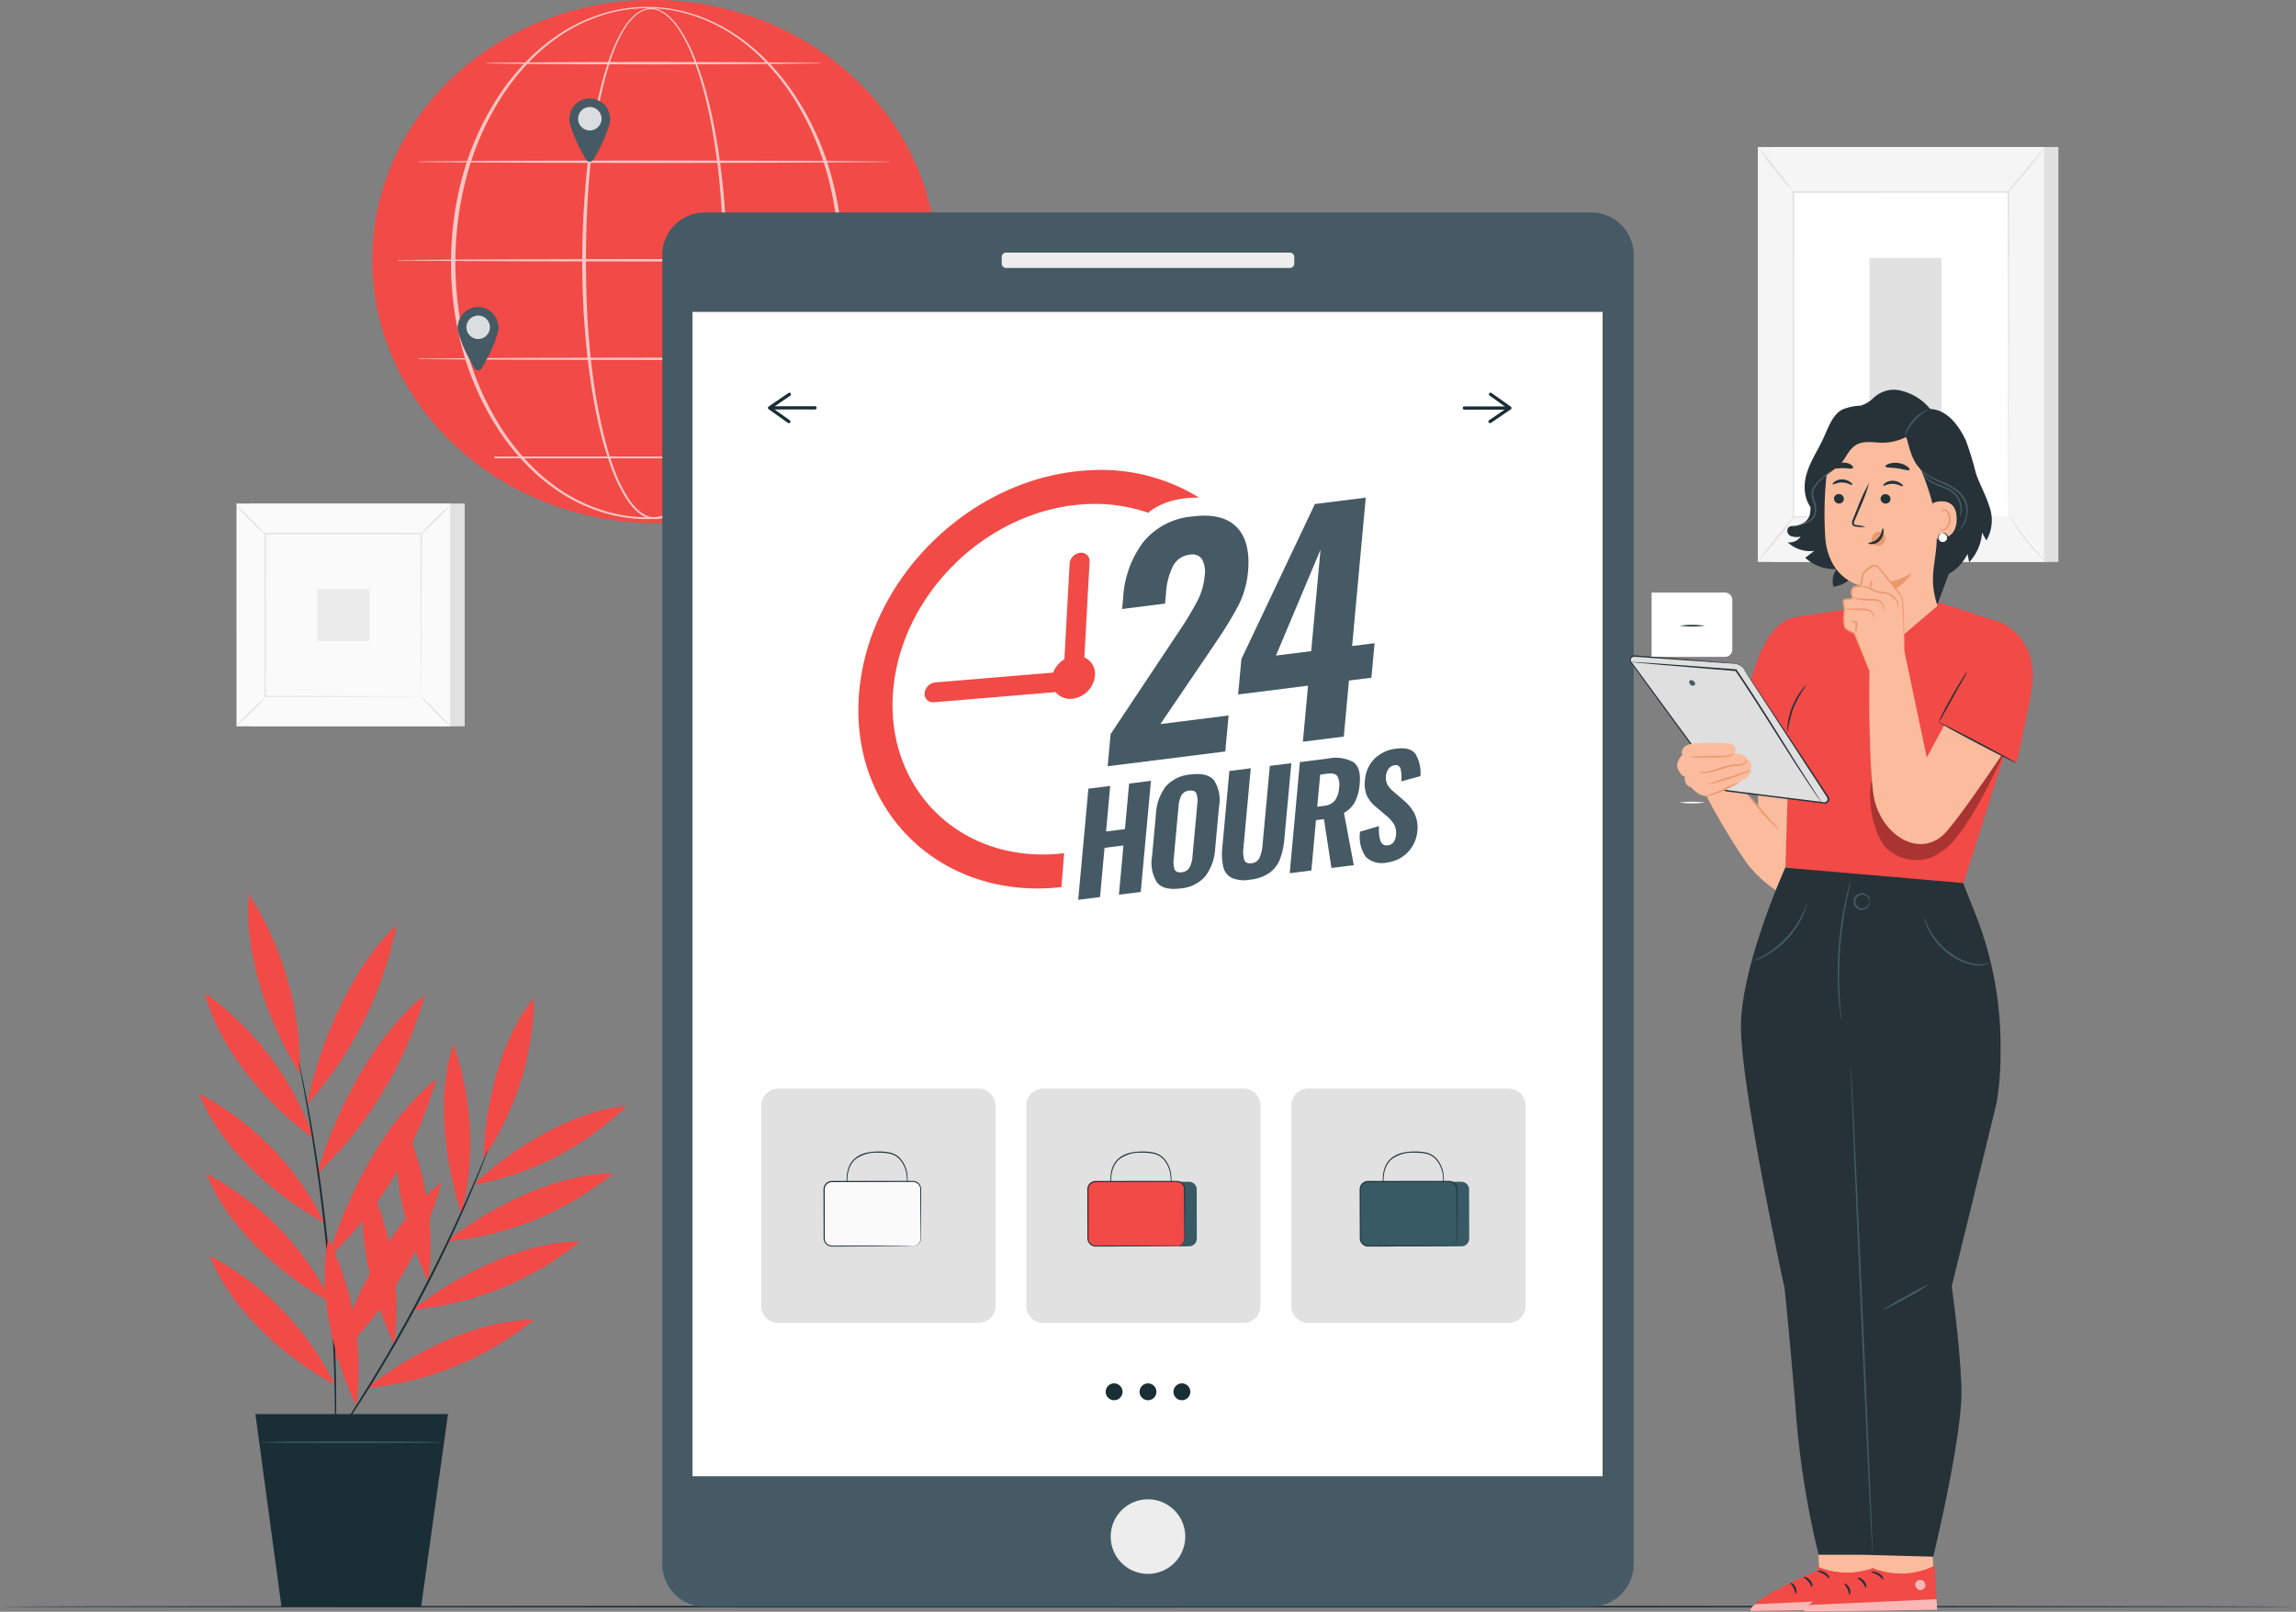 <svg xmlns="http://www.w3.org/2000/svg" xmlns:xlink="http://www.w3.org/1999/xlink" id="Group_42002" data-name="Group 42002" width="347.172" height="243.674" viewBox="0 0 347.172 243.674"><rect x="0" y="0" width="347.172" height="243.674" fill="#808080" stroke="none"/><defs><clipPath id="clip-path"><rect id="Rectangle_39990" data-name="Rectangle 39990" width="347.172" height="243.674" fill="none"></rect></clipPath><clipPath id="clip-path-3"><rect id="Rectangle_39972" data-name="Rectangle 39972" width="77.415" height="77.445" fill="none"></rect></clipPath><clipPath id="clip-path-4"><rect id="Rectangle_39965" data-name="Rectangle 39965" width="21.847" height="77.232" fill="none"></rect></clipPath><clipPath id="clip-path-5"><rect id="Rectangle_39966" data-name="Rectangle 39966" width="59.285" height="77.445" fill="none"></rect></clipPath><clipPath id="clip-path-6"><rect id="Rectangle_39967" data-name="Rectangle 39967" width="71.233" height="0.369" fill="none"></rect></clipPath><clipPath id="clip-path-7"><rect id="Rectangle_39968" data-name="Rectangle 39968" width="50.592" height="0.369" fill="none"></rect></clipPath><clipPath id="clip-path-8"><rect id="Rectangle_39969" data-name="Rectangle 39969" width="77.415" height="0.369" fill="none"></rect></clipPath><clipPath id="clip-path-10"><rect id="Rectangle_39971" data-name="Rectangle 39971" width="50.8" height="0.273" fill="none"></rect></clipPath><clipPath id="clip-path-11"><rect id="Rectangle_39973" data-name="Rectangle 39973" width="3.545" height="3.545" fill="none"></rect></clipPath><clipPath id="clip-path-12"><rect id="Rectangle_39974" data-name="Rectangle 39974" width="3.544" height="3.545" fill="none"></rect></clipPath><clipPath id="clip-path-13"><rect id="Rectangle_39984" data-name="Rectangle 39984" width="20.076" height="17.233" fill="none"></rect></clipPath><clipPath id="clip-path-14"><rect id="Rectangle_39985" data-name="Rectangle 39985" width="1.551" height="1.541" fill="none"></rect></clipPath><clipPath id="clip-path-15"><rect id="Rectangle_39986" data-name="Rectangle 39986" width="20.069" height="1.899" fill="none"></rect></clipPath><clipPath id="clip-path-16"><rect id="Rectangle_39987" data-name="Rectangle 39987" width="1.546" height="1.539" fill="none"></rect></clipPath></defs><g id="Group_42001" data-name="Group 42001" clip-path="url(#clip-path)"><g id="Group_42000" data-name="Group 42000"><g id="Group_41999" data-name="Group 41999" clip-path="url(#clip-path)"><path id="Path_29123" data-name="Path 29123" d="M186.517,41.422c-.958,21.818-20.826,38.667-44.376,37.633S100.275,59.5,101.232,37.678,122.058-.989,145.609.045,187.474,19.6,186.517,41.422" transform="translate(-44.906 0)" fill="#f24a46"></path><g id="Group_41977" data-name="Group 41977" transform="translate(60.148 1.034)" opacity="0.68"><g id="Group_41976" data-name="Group 41976"><g id="Group_41975" data-name="Group 41975" clip-path="url(#clip-path-3)"><g id="Group_41956" data-name="Group 41956" transform="translate(27.879 0.213)" style="mix-blend-mode: soft-light;isolation: isolate"><g id="Group_41955" data-name="Group 41955"><g id="Group_41954" data-name="Group 41954" clip-path="url(#clip-path-4)"><path id="Path_29124" data-name="Path 29124" d="M180.1,40.735a119.356,119.356,0,0,1-1.718,20.838c-.311,1.718-.672,3.427-1.1,5.12a49.2,49.2,0,0,1-1.539,5.01,23.745,23.745,0,0,1-2.295,4.723,9.428,9.428,0,0,1-1.723,2.009,4.891,4.891,0,0,1-1.128.726,3.374,3.374,0,0,1-1.316.31,3.313,3.313,0,0,1-1.331-.245,4.615,4.615,0,0,1-1.154-.686,8.945,8.945,0,0,1-1.759-1.978,22.957,22.957,0,0,1-2.328-4.705,48.341,48.341,0,0,1-1.555-5.005c-.434-1.692-.8-3.4-1.112-5.118-.626-3.435-1.053-6.9-1.342-10.379s-.429-6.967-.447-10.456c-.009-1.744.039-3.489.1-5.232s.161-3.485.29-5.224c.258-3.479.644-6.95,1.217-10.392.287-1.721.622-3.434,1.026-5.133a49.32,49.32,0,0,1,1.456-5.03c.293-.823.614-1.638.978-2.433a17.758,17.758,0,0,1,1.252-2.308,8.619,8.619,0,0,1,1.721-1.99,4.392,4.392,0,0,1,1.139-.681,3.2,3.2,0,0,1,1.308-.233,3.47,3.47,0,0,1,1.293.3,5.054,5.054,0,0,1,1.124.7A9.616,9.616,0,0,1,172.913,5.2a23.557,23.557,0,0,1,2.411,4.651,47.706,47.706,0,0,1,1.653,4.969c.466,1.683.86,3.384,1.2,5.1A109.354,109.354,0,0,1,180.1,40.735m-.516,0q.01-5.212-.414-10.414a100.18,100.18,0,0,0-1.359-10.331c-.321-1.707-.694-3.4-1.139-5.083a47.325,47.325,0,0,0-1.589-4.957,23.316,23.316,0,0,0-2.336-4.63,9.408,9.408,0,0,0-1.7-1.935,4.882,4.882,0,0,0-1.077-.69,3.224,3.224,0,0,0-1.231-.3,3.012,3.012,0,0,0-1.242.234A4.231,4.231,0,0,0,166.4,3.3a8.435,8.435,0,0,0-1.66,1.964,17.535,17.535,0,0,0-1.211,2.292c-.353.791-.662,1.6-.943,2.422a48.929,48.929,0,0,0-1.393,5.015c-.383,1.694-.7,3.4-.966,5.12-.533,3.434-.879,6.9-1.1,10.366s-.3,6.946-.292,10.421.107,6.951.365,10.416.659,6.921,1.256,10.344c.3,1.71.648,3.413,1.066,5.1a47.851,47.851,0,0,0,1.5,4.978,22.661,22.661,0,0,0,2.257,4.655,8.662,8.662,0,0,0,1.684,1.924,4.322,4.322,0,0,0,1.077.654,2.973,2.973,0,0,0,1.218.232,3.1,3.1,0,0,0,1.205-.3,4.627,4.627,0,0,0,1.055-.693,9.139,9.139,0,0,0,1.649-1.957,23.428,23.428,0,0,0,2.223-4.673A48.9,48.9,0,0,0,176.89,66.6c.413-1.685.759-3.388,1.055-5.1.593-3.423.987-6.879,1.248-10.344s.388-6.941.387-10.418" transform="translate(-158.249 -2.241)" fill="#fff"></path></g></g></g><g id="Group_41959" data-name="Group 41959" transform="translate(8.034)" style="mix-blend-mode: soft-light;isolation: isolate"><g id="Group_41958" data-name="Group 41958"><g id="Group_41957" data-name="Group 41957" clip-path="url(#clip-path-5)"><path id="Path_29125" data-name="Path 29125" d="M181.859,40.565a50.819,50.819,0,0,1-1.8,13.316,42.864,42.864,0,0,1-5.571,12.211,35.148,35.148,0,0,1-4.255,5.21,29.861,29.861,0,0,1-5.238,4.217,25.262,25.262,0,0,1-6.111,2.794,22.859,22.859,0,0,1-13.289.006,25.262,25.262,0,0,1-6.116-2.79,29.86,29.86,0,0,1-5.245-4.214,35.137,35.137,0,0,1-4.263-5.209,42.941,42.941,0,0,1-5.586-12.215,48.373,48.373,0,0,1-1.352-6.6,52.894,52.894,0,0,1-.456-6.724,52.871,52.871,0,0,1,.459-6.723,48.357,48.357,0,0,1,1.357-6.6,42.91,42.91,0,0,1,5.593-12.206,35.178,35.178,0,0,1,4.264-5.2,29.82,29.82,0,0,1,5.243-4.206,25.374,25.374,0,0,1,6.112-2.78,22.7,22.7,0,0,1,13.268.006,25.357,25.357,0,0,1,6.107,2.785,29.727,29.727,0,0,1,5.236,4.209,35.15,35.15,0,0,1,4.256,5.2,42.853,42.853,0,0,1,5.579,12.2,50.848,50.848,0,0,1,1.812,13.313m-.592,0a50.285,50.285,0,0,0-1.731-13.172,42.68,42.68,0,0,0-5.394-12.127,34.757,34.757,0,0,0-4.159-5.2,29.051,29.051,0,0,0-5.144-4.218,24.86,24.86,0,0,0-6.034-2.789,22.131,22.131,0,0,0-13.136.005,24.863,24.863,0,0,0-6.029,2.794,29.073,29.073,0,0,0-5.138,4.221,34.758,34.758,0,0,0-4.15,5.2,42.628,42.628,0,0,0-5.38,12.122,48.661,48.661,0,0,0-1.293,6.524,50.722,50.722,0,0,0,0,13.274,48.564,48.564,0,0,0,1.3,6.523,42.609,42.609,0,0,0,5.387,12.114,34.756,34.756,0,0,0,4.151,5.19,28.942,28.942,0,0,0,5.135,4.214,24.922,24.922,0,0,0,6.024,2.783,21.981,21.981,0,0,0,13.115.006,24.936,24.936,0,0,0,6.029-2.779,28.973,28.973,0,0,0,5.143-4.211,34.737,34.737,0,0,0,4.159-5.189,42.654,42.654,0,0,0,5.4-12.119,50.275,50.275,0,0,0,1.74-13.169" transform="translate(-122.573 -1.858)" fill="#fff"></path></g></g></g><g id="Group_41962" data-name="Group 41962" transform="translate(3.091 23.234)" style="mix-blend-mode: soft-light;isolation: isolate"><g id="Group_41961" data-name="Group 41961"><g id="Group_41960" data-name="Group 41960" clip-path="url(#clip-path-6)"><path id="Path_29126" data-name="Path 29126" d="M113.726,43.771l8.9-.072,8.9-.041,17.792-.033,17.792.036,8.9.045,8.9.077a.026.026,0,0,1,0,.052l-8.9.077-8.9.044-17.792.036-17.792-.033-8.9-.041-8.9-.072a.039.039,0,0,1,0-.078" transform="translate(-113.687 -43.626)" fill="#fff"></path></g></g></g><g id="Group_41965" data-name="Group 41965" transform="translate(13.412 8.333)" style="mix-blend-mode: soft-light;isolation: isolate"><g id="Group_41964" data-name="Group 41964"><g id="Group_41963" data-name="Group 41963" clip-path="url(#clip-path-7)"><path id="Path_29127" data-name="Path 29127" d="M132.279,16.985c2.105-.033,4.211-.048,6.316-.072l6.316-.041c2.105-.018,4.21-.016,6.316-.021l6.316-.012,12.631.036,6.316.045c2.105.026,4.21.042,6.316.077a.026.026,0,0,1,.026.027.026.026,0,0,1-.026.026c-2.105.036-4.21.051-6.316.077l-6.316.045-12.631.036-6.316-.012c-2.105-.006-4.21,0-6.316-.021l-6.316-.041c-2.1-.024-4.21-.038-6.316-.072a.039.039,0,0,1,0-.078" transform="translate(-132.241 -16.839)" fill="#fff"></path></g></g></g><g id="Group_41968" data-name="Group 41968" transform="translate(0 38.133)" style="mix-blend-mode: soft-light;isolation: isolate"><g id="Group_41967" data-name="Group 41967"><g id="Group_41966" data-name="Group 41966" clip-path="url(#clip-path-8)"><path id="Path_29128" data-name="Path 29128" d="M108.168,70.558l9.669-.072,9.669-.041,19.338-.033,19.338.037,9.669.045,9.669.077a.026.026,0,0,1,.026.026.026.026,0,0,1-.026.026l-9.669.077-9.669.044-19.338.036-19.338-.033-9.669-.041-9.669-.072a.039.039,0,0,1,0-.078" transform="translate(-108.13 -70.412)" fill="#fff"></path></g></g></g><g id="Group_41971" data-name="Group 41971" transform="translate(3.091 53.034)" style="mix-blend-mode: soft-light;isolation: isolate"><g id="Group_41970" data-name="Group 41970"><g id="Group_41969" data-name="Group 41969" clip-path="url(#clip-path-6)"><path id="Path_29129" data-name="Path 29129" d="M113.726,97.344l8.9-.072,8.9-.041L149.31,97.2l17.792.036,8.9.045,8.9.077a.026.026,0,0,1,0,.052l-8.9.077-8.9.044-17.792.036-17.792-.033-8.9-.041-8.9-.072a.039.039,0,0,1,0-.078" transform="translate(-113.687 -97.199)" fill="#fff"></path></g></g></g><g id="Group_41974" data-name="Group 41974" transform="translate(14.587 67.982)" style="mix-blend-mode: soft-light;isolation: isolate"><g id="Group_41973" data-name="Group 41973"><g id="Group_41972" data-name="Group 41972" clip-path="url(#clip-path-10)"><path id="Path_29130" data-name="Path 29130" d="M185.018,124.345H134.49a.136.136,0,0,1,0-.273h50.527a.136.136,0,0,1,0,.273" transform="translate(-134.354 -124.072)" fill="#fff"></path></g></g></g></g></g></g><path id="Path_29131" data-name="Path 29131" d="M130.585,86.524a3.07,3.07,0,1,1-3.069-3.069,3.069,3.069,0,0,1,3.069,3.069" transform="translate(-55.223 -37.033)" fill="#455a64"></path><path id="Path_29132" data-name="Path 29132" d="M130.575,88.466h-6.134s-.244,1.763,2.5,6.429a.692.692,0,0,0,.574.355.706.706,0,0,0,.575-.367c2.739-4.668,2.49-6.417,2.49-6.417" transform="translate(-55.218 -39.257)" fill="#455a64"></path><g id="Group_41980" data-name="Group 41980" transform="translate(70.531 47.709)" opacity="0.8"><g id="Group_41979" data-name="Group 41979"><g id="Group_41978" data-name="Group 41978" clip-path="url(#clip-path-11)"><path id="Path_29133" data-name="Path 29133" d="M130.341,87.541a1.773,1.773,0,1,1-1.772-1.772,1.772,1.772,0,0,1,1.772,1.772" transform="translate(-126.796 -85.769)" fill="#fff"></path></g></g></g><path id="Path_29134" data-name="Path 29134" d="M160.932,29.836a3.07,3.07,0,1,1-3.069-3.069,3.069,3.069,0,0,1,3.069,3.069" transform="translate(-68.689 -11.878)" fill="#455a64"></path><path id="Path_29135" data-name="Path 29135" d="M160.922,31.778h-6.134s-.244,1.763,2.5,6.429a.692.692,0,0,0,.574.355.706.706,0,0,0,.575-.367c2.739-4.668,2.49-6.417,2.49-6.417" transform="translate(-68.685 -14.101)" fill="#455a64"></path><g id="Group_41983" data-name="Group 41983" transform="translate(87.411 16.176)" opacity="0.8"><g id="Group_41982" data-name="Group 41982"><g id="Group_41981" data-name="Group 41981" clip-path="url(#clip-path-12)"><path id="Path_29136" data-name="Path 29136" d="M160.688,30.854a1.772,1.772,0,1,1-1.773-1.772,1.772,1.772,0,0,1,1.773,1.772" transform="translate(-157.143 -29.081)" fill="#fff"></path></g></g></g><rect id="Rectangle_39975" data-name="Rectangle 39975" width="43.28" height="62.732" transform="translate(267.961 22.228)" fill="#e1e1e1"></rect><rect id="Rectangle_39976" data-name="Rectangle 39976" width="43.28" height="62.732" transform="translate(265.794 22.228)" fill="#f5f5f5"></rect><rect id="Rectangle_39977" data-name="Rectangle 39977" width="32.525" height="49.143" transform="translate(271.171 29.022)" fill="#fff"></rect><path id="Path_29137" data-name="Path 29137" d="M519.927,101.224s0-.083-.006-.24,0-.394-.007-.7c0-.617-.007-1.521-.013-2.7-.007-2.355-.017-5.787-.029-10.123-.013-8.665-.031-20.937-.053-35.387l.108.108-32.521.009h0l.117-.117c-.009,18.539-.017,35.632-.024,49.143l-.093-.094,23.674.05,6.54.024,1.717.011c.389,0,.594.01.594.01s-.191.007-.574.01l-1.7.011-6.519.024-23.733.049h-.094v-.094c-.007-13.511-.015-30.6-.024-49.143v-.118h.122l32.521.01h.108v.108c-.022,14.479-.04,26.775-.053,35.458-.013,4.325-.022,7.749-.03,10.1-.006,1.164-.01,2.061-.013,2.674,0,.3-.005.525-.007.685s-.006.228-.006.228" transform="translate(-216.231 -23.058)" fill="#e1e1e1"></path><path id="Path_29138" data-name="Path 29138" d="M551.15,39.959a7.552,7.552,0,0,1-.771,1.121c-.5.673-1.217,1.587-2.031,2.575s-1.575,1.865-2.139,2.487a7.484,7.484,0,0,1-.952.972,8.1,8.1,0,0,1,.826-1.08l2.084-2.528,2.082-2.529a8.114,8.114,0,0,1,.9-1.018" transform="translate(-241.956 -17.732)" fill="#e1e1e1"></path><path id="Path_29139" data-name="Path 29139" d="M546.266,140.237a40.256,40.256,0,0,0,5.673,7.094" transform="translate(-242.404 -62.23)" fill="#fff"></path><path id="Path_29140" data-name="Path 29140" d="M551.937,147.332a6.448,6.448,0,0,1-.989-.9,31.726,31.726,0,0,1-4.024-5.032,6.43,6.43,0,0,1-.66-1.163,9.025,9.025,0,0,1,.8,1.07c.477.67,1.147,1.585,1.93,2.565s1.529,1.834,2.077,2.447a8.962,8.962,0,0,1,.868,1.013" transform="translate(-242.402 -62.229)" fill="#e1e1e1"></path><path id="Path_29141" data-name="Path 29141" d="M477.818,147.067l5.669-6.994" transform="translate(-212.03 -62.157)" fill="#fff"></path><path id="Path_29142" data-name="Path 29142" d="M483.485,140.072a43.036,43.036,0,0,1-2.743,3.571,43.208,43.208,0,0,1-2.926,3.423,86.151,86.151,0,0,1,5.669-6.994" transform="translate(-212.029 -62.156)" fill="#e1e1e1"></path><path id="Path_29143" data-name="Path 29143" d="M477.828,39.959a39.077,39.077,0,0,1,2.752,3.289,39.13,39.13,0,0,1,2.567,3.436,39.167,39.167,0,0,1-2.752-3.29,39.094,39.094,0,0,1-2.567-3.435" transform="translate(-212.034 -17.731)" fill="#e1e1e1"></path><rect id="Rectangle_39978" data-name="Rectangle 39978" width="10.891" height="30.922" transform="translate(282.672 39)" fill="#e1e1e1"></rect><rect id="Rectangle_39979" data-name="Rectangle 39979" width="32.314" height="33.684" transform="translate(37.956 76.129)" fill="#e1e1e1"></rect><rect id="Rectangle_39980" data-name="Rectangle 39980" width="32.314" height="33.684" transform="translate(35.768 76.129)" fill="#fafafa"></rect><path id="Path_29144" data-name="Path 29144" d="M96.618,170.547H64.284v-33.7H96.618Zm-32.314-.02H96.6V136.863H64.3Z" transform="translate(-28.526 -60.724)" fill="#e1e1e1"></path><rect id="Rectangle_39981" data-name="Rectangle 39981" width="23.626" height="24.628" transform="translate(40.112 80.657)" fill="#fafafa"></rect><path id="Path_29145" data-name="Path 29145" d="M68.671,189.57a3.873,3.873,0,0,1-.583.678c-.377.4-.908.937-1.5,1.522s-1.141,1.107-1.544,1.477a3.781,3.781,0,0,1-.683.568,3.748,3.748,0,0,1,.58-.675c.377-.4.909-.938,1.505-1.525s1.144-1.11,1.546-1.48a3.7,3.7,0,0,1,.68-.566" transform="translate(-28.559 -84.12)" fill="#e1e1e1"></path><path id="Path_29146" data-name="Path 29146" d="M114.584,189.461a3.885,3.885,0,0,1,.678.583c.4.377.937.908,1.522,1.5s1.107,1.141,1.478,1.544a3.761,3.761,0,0,1,.568.683,3.768,3.768,0,0,1-.674-.58c-.4-.378-.939-.909-1.526-1.505s-1.109-1.144-1.48-1.546a3.7,3.7,0,0,1-.566-.68" transform="translate(-50.846 -84.072)" fill="#e1e1e1"></path><path id="Path_29147" data-name="Path 29147" d="M114.467,141.731a3.872,3.872,0,0,1,.583-.678c.378-.4.908-.937,1.5-1.522s1.141-1.107,1.544-1.477a3.749,3.749,0,0,1,.683-.568,3.809,3.809,0,0,1-.58.675c-.377.4-.909.938-1.505,1.526s-1.144,1.11-1.546,1.48a3.682,3.682,0,0,1-.68.566" transform="translate(-50.794 -61.008)" fill="#e1e1e1"></path><path id="Path_29148" data-name="Path 29148" d="M68.606,141.788a3.841,3.841,0,0,1-.678-.583c-.4-.377-.937-.908-1.522-1.5s-1.107-1.141-1.477-1.544a3.781,3.781,0,0,1-.568-.683,3.756,3.756,0,0,1,.675.58c.4.377.938.909,1.526,1.505s1.11,1.144,1.48,1.546a3.682,3.682,0,0,1,.566.68" transform="translate(-28.559 -61.004)" fill="#e1e1e1"></path><path id="Path_29149" data-name="Path 29149" d="M95.589,169.546a1.175,1.175,0,0,1,0-.12c0-.084,0-.2-.006-.344q0-.463-.011-1.329c-.006-1.166-.013-2.864-.023-5.02-.012-4.313-.027-10.458-.047-17.816l.091.091-23.559.013h0l.1-.1c-.006,9.04-.011,17.5-.015,24.628l-.09-.09,17.06.046,4.792.023,1.268.011.328.005a1.048,1.048,0,0,1,.114.005.761.761,0,0,1-.1,0l-.318.005-1.25.011-4.772.023-17.117.046h-.09v-.09c0-7.132-.009-15.588-.014-24.628v-.1h.107l23.559.013h.091v.091c-.019,7.382-.035,13.547-.046,17.874-.011,2.147-.018,3.837-.024,5q-.008.854-.011,1.312c0,.142,0,.253-.006.334a.835.835,0,0,1-.005.11" transform="translate(-31.916 -64.26)" fill="#e1e1e1"></path><rect id="Rectangle_39982" data-name="Rectangle 39982" width="7.884" height="7.884" transform="translate(47.983 89.029)" fill="#ececec"></rect><path id="Path_29150" data-name="Path 29150" d="M347.172,436.582c0,.071-77.724.128-173.578.128C77.707,436.71,0,436.653,0,436.582s77.707-.128,173.594-.128c95.855,0,173.578.057,173.578.128" transform="translate(0 -193.675)" fill="#1a2e35"></path><path id="Path_29151" data-name="Path 29151" d="M75.931,360.8c-7.391-4-15.7-11.266-18.93-19.524A44.046,44.046,0,0,1,75.931,360.8" transform="translate(-25.294 -151.441)" fill="#f24a46"></path><path id="Path_29152" data-name="Path 29152" d="M75.064,338.531c-7.391-3.995-15.7-11.266-18.93-19.524a44.046,44.046,0,0,1,18.93,19.524" transform="translate(-24.909 -141.558)" fill="#f24a46"></path><path id="Path_29153" data-name="Path 29153" d="M73.079,316.761c-7.391-3.995-15.7-11.266-18.93-19.524a44.046,44.046,0,0,1,18.93,19.524" transform="translate(-24.028 -131.898)" fill="#f24a46"></path><path id="Path_29154" data-name="Path 29154" d="M72.141,291.911c-6.857-5-14.235-13.368-16.462-22.011a45.432,45.432,0,0,1,16.462,22.011" transform="translate(-24.707 -119.767)" fill="#f24a46"></path><path id="Path_29155" data-name="Path 29155" d="M75.286,270.2c-4.64-7.423-8.6-18.19-7.693-27.111A48.861,48.861,0,0,1,75.286,270.2" transform="translate(-29.936 -107.87)" fill="#f24a46"></path><path id="Path_29156" data-name="Path 29156" d="M83.418,278.589c1.953-9.259,6.706-20.686,13.55-27.122a57.433,57.433,0,0,1-13.55,27.122" transform="translate(-37.016 -111.588)" fill="#f24a46"></path><path id="Path_29157" data-name="Path 29157" d="M86.154,297.462c2.8-9.474,8.686-20.961,16.344-27.067a59.668,59.668,0,0,1-16.344,27.067" transform="translate(-38.231 -119.987)" fill="#f24a46"></path><path id="Path_29158" data-name="Path 29158" d="M89.175,320.4c2.8-9.474,8.686-20.96,16.344-27.067A59.673,59.673,0,0,1,89.175,320.4" transform="translate(-39.571 -130.163)" fill="#f24a46"></path><path id="Path_29159" data-name="Path 29159" d="M90.7,348.344c2.8-9.474,8.686-20.96,16.344-27.067A59.673,59.673,0,0,1,90.7,348.344" transform="translate(-40.246 -142.566)" fill="#f24a46"></path><path id="Path_29160" data-name="Path 29160" d="M81.193,288.468a.61.61,0,0,1,.046.15l.105.446c.091.416.216.991.376,1.721.326,1.494.753,3.666,1.238,6.357s1,5.906,1.511,9.486c.491,3.582.963,7.53,1.35,11.685s.631,8.126.8,11.738.235,6.869.244,9.6-.009,4.947-.056,6.475c-.024.746-.042,1.334-.056,1.759-.009.186-.016.337-.022.457a.572.572,0,0,1-.018.156.619.619,0,0,1-.013-.156c0-.121-.005-.271-.008-.458,0-.425,0-1.014,0-1.76.011-1.528,0-3.74-.039-6.471s-.138-5.984-.309-9.593c-.186-3.608-.448-7.571-.824-11.724s-.85-8.095-1.325-11.675c-.491-3.578-.982-6.795-1.446-9.487s-.852-4.869-1.143-6.37l-.32-1.73-.076-.452a.635.635,0,0,1-.016-.156" transform="translate(-36.028 -128.007)" fill="#1a2e35"></path><path id="Path_29161" data-name="Path 29161" d="M93.042,361.993c-3.439-7.2-5.942-17.333-4.253-25.239a44.743,44.743,0,0,1,4.253,25.239" transform="translate(-39.16 -149.434)" fill="#f24a46"></path><path id="Path_29162" data-name="Path 29162" d="M103.329,345.223c-3.439-7.2-5.942-17.333-4.253-25.239a44.739,44.739,0,0,1,4.253,25.239" transform="translate(-43.725 -141.992)" fill="#f24a46"></path><path id="Path_29163" data-name="Path 29163" d="M112.554,328.17c-3.439-7.2-5.942-17.333-4.253-25.239a44.738,44.738,0,0,1,4.253,25.239" transform="translate(-47.818 -134.425)" fill="#f24a46"></path><path id="Path_29164" data-name="Path 29164" d="M123.343,309.475c-2.559-7.626-3.842-18.02-1.232-25.625a45.043,45.043,0,0,1,1.232,25.625" transform="translate(-53.551 -125.958)" fill="#f24a46"></path><path id="Path_29165" data-name="Path 29165" d="M131.383,295.5c.251-8.113,2.638-18.274,7.675-24.264a44,44,0,0,1-7.675,24.264" transform="translate(-58.301 -120.36)" fill="#f24a46"></path><path id="Path_29166" data-name="Path 29166" d="M128.646,312.553c5.967-5.631,15.042-11.221,23.2-11.953a44.943,44.943,0,0,1-23.2,11.953" transform="translate(-57.086 -133.39)" fill="#f24a46"></path><path id="Path_29167" data-name="Path 29167" d="M121.412,329.217c6.687-5.3,16.622-10.273,25.211-10.292a46.776,46.776,0,0,1-25.211,10.292" transform="translate(-53.876 -141.522)" fill="#f24a46"></path><path id="Path_29168" data-name="Path 29168" d="M112.372,347.72c6.687-5.3,16.623-10.273,25.211-10.292a46.773,46.773,0,0,1-25.211,10.292" transform="translate(-49.865 -149.733)" fill="#f24a46"></path><path id="Path_29169" data-name="Path 29169" d="M99.779,369.017c6.687-5.3,16.622-10.273,25.211-10.292a46.777,46.777,0,0,1-25.211,10.292" transform="translate(-44.277 -159.183)" fill="#f24a46"></path><path id="Path_29170" data-name="Path 29170" d="M112.519,312.21a.465.465,0,0,1-.038.134l-.138.382-.56,1.458c-.487,1.266-1.232,3.083-2.187,5.313-1.909,4.459-4.737,10.544-8.25,17.064-1.762,3.257-3.524,6.314-5.177,9.064s-3.212,5.183-4.558,7.2-2.454,3.639-3.247,4.739l-.914,1.266-.244.325c-.056.072-.087.108-.092.1a.5.5,0,0,1,.067-.122l.219-.342.868-1.3c.763-1.121,1.848-2.755,3.165-4.789s2.847-4.482,4.5-7.228,3.391-5.811,5.15-9.064c3.508-6.51,6.362-12.572,8.32-17.006.979-2.217,1.753-4.019,2.274-5.272q.386-.909.612-1.437l.166-.371a.48.48,0,0,1,.066-.122" transform="translate(-38.656 -138.542)" fill="#1a2e35"></path><path id="Path_29171" data-name="Path 29171" d="M94.492,413.457H73.366l-3.939-29.115H98.542Z" transform="translate(-30.808 -170.551)" fill="#1a2e35"></path><path id="Path_29172" data-name="Path 29172" d="M98.13,391.906c0,.071-6.113.129-13.652.129s-13.654-.058-13.654-.129,6.112-.128,13.654-.128,13.652.058,13.652.128" transform="translate(-31.428 -173.85)" fill="#375a64"></path><path id="Path_29173" data-name="Path 29173" d="M320.493,268.528H186.459a6.424,6.424,0,0,1-6.424-6.424V64.163a6.424,6.424,0,0,1,6.424-6.424H320.493a6.425,6.425,0,0,1,6.424,6.425V262.1a6.425,6.425,0,0,1-6.425,6.425" transform="translate(-79.89 -25.622)" fill="#455a64"></path><rect id="Rectangle_39983" data-name="Rectangle 39983" width="137.619" height="176.034" transform="translate(104.706 47.156)" fill="#fff"></rect><path id="Path_29174" data-name="Path 29174" d="M313.2,413.145a5.636,5.636,0,1,1-5.636-5.636,5.636,5.636,0,0,1,5.636,5.636" transform="translate(-133.981 -180.831)" fill="#ededed"></path><path id="Path_29175" data-name="Path 29175" d="M315.861,70.981H272.974a.676.676,0,0,1-.676-.676v-.977a.676.676,0,0,1,.676-.676h42.887a.676.676,0,0,1,.676.676v.977a.676.676,0,0,1-.676.676" transform="translate(-120.831 -30.465)" fill="#ededed"></path><path id="Path_29176" data-name="Path 29176" d="M239.786,331.306h-30.3a2.56,2.56,0,0,1-2.56-2.56v-30.3a2.56,2.56,0,0,1,2.56-2.56h30.3a2.56,2.56,0,0,1,2.56,2.56v30.3a2.56,2.56,0,0,1-2.56,2.56" transform="translate(-91.822 -131.298)" fill="#e1e1e1"></path><path id="Path_29177" data-name="Path 29177" d="M311.828,331.306h-30.3a2.56,2.56,0,0,1-2.56-2.56v-30.3a2.56,2.56,0,0,1,2.56-2.56h30.3a2.56,2.56,0,0,1,2.56,2.56v30.3a2.56,2.56,0,0,1-2.56,2.56" transform="translate(-123.79 -131.298)" fill="#e1e1e1"></path><path id="Path_29178" data-name="Path 29178" d="M383.871,331.306h-30.3a2.56,2.56,0,0,1-2.56-2.56v-30.3a2.56,2.56,0,0,1,2.56-2.56h30.3a2.56,2.56,0,0,1,2.56,2.56v30.3a2.56,2.56,0,0,1-2.56,2.56" transform="translate(-155.759 -131.298)" fill="#e1e1e1"></path><path id="Path_29179" data-name="Path 29179" d="M303.108,377.276A1.273,1.273,0,1,1,301.836,376a1.272,1.272,0,0,1,1.273,1.273" transform="translate(-133.374 -166.85)" fill="#1a2e35"></path><path id="Path_29180" data-name="Path 29180" d="M312.321,377.276A1.273,1.273,0,1,1,311.048,376a1.273,1.273,0,0,1,1.273,1.273" transform="translate(-137.462 -166.85)" fill="#1a2e35"></path><path id="Path_29181" data-name="Path 29181" d="M321.534,377.276A1.273,1.273,0,1,1,320.262,376a1.272,1.272,0,0,1,1.273,1.273" transform="translate(-141.55 -166.85)" fill="#1a2e35"></path><path id="Path_29182" data-name="Path 29182" d="M216.177,110.9h-6.484a.246.246,0,1,1,0-.492h6.484a.246.246,0,1,1,0,.492" transform="translate(-92.941 -48.994)" fill="#1a2e35"></path><path id="Path_29183" data-name="Path 29183" d="M211.9,111.34a.242.242,0,0,1-.142-.046l-2.913-2.07a.246.246,0,0,1,0-.4l3-2.046a.246.246,0,1,1,.278.407l-2.706,1.847,2.624,1.865a.246.246,0,0,1-.143.447" transform="translate(-92.626 -47.362)" fill="#1a2e35"></path><path id="Path_29184" data-name="Path 29184" d="M404.353,110.945h-6.484a.246.246,0,1,1,0-.492h6.484a.246.246,0,1,1,0,.492" transform="translate(-176.444 -49.013)" fill="#1a2e35"></path><path id="Path_29185" data-name="Path 29185" d="M404.847,111.34a.246.246,0,0,1-.139-.449l2.706-1.847-2.624-1.866a.246.246,0,1,1,.286-.4l2.912,2.07a.246.246,0,0,1,0,.4l-3,2.046a.248.248,0,0,1-.139.043" transform="translate(-179.54 -47.362)" fill="#1a2e35"></path><path id="Path_29186" data-name="Path 29186" d="M240.78,330.964l-12.259.021a1.176,1.176,0,0,1-1.178-1.174l-.013-7.409a1.176,1.176,0,0,1,1.174-1.178l12.26-.021a1.176,1.176,0,0,1,1.178,1.174l.013,7.409a1.176,1.176,0,0,1-1.174,1.178" transform="translate(-100.877 -142.533)" fill="#e1e1e1"></path><path id="Path_29187" data-name="Path 29187" d="M239.212,319.361a.765.765,0,0,1,0-.187c.008-.141.018-.317.03-.533a11.591,11.591,0,0,0-.019-1.952,4.389,4.389,0,0,0-1.119-2.581,2.874,2.874,0,0,0-1.442-.8,8.042,8.042,0,0,0-1.815-.152,5.273,5.273,0,0,0-3.312.944,3.161,3.161,0,0,0-.9,1.206,4.629,4.629,0,0,0-.343,1.287,9.689,9.689,0,0,0,0,1.949l.044.532a.8.8,0,0,1,.005.187.746.746,0,0,1-.039-.183c-.019-.12-.047-.3-.076-.529a8.778,8.778,0,0,1-.057-1.97,4.649,4.649,0,0,1,.333-1.329,3.274,3.274,0,0,1,.933-1.271,4.04,4.04,0,0,1,1.561-.77,7.591,7.591,0,0,1,1.85-.224,8.05,8.05,0,0,1,1.856.16,3.019,3.019,0,0,1,1.516.854,4.458,4.458,0,0,1,1.126,2.678,10.255,10.255,0,0,1-.035,1.97c-.023.231-.046.41-.062.531a.777.777,0,0,1-.034.184" transform="translate(-102.122 -138.886)" fill="#1a2e35"></path><path id="Path_29188" data-name="Path 29188" d="M237.463,330.872l-12.259.021a1.177,1.177,0,0,1-1.179-1.174l-.013-7.409a1.177,1.177,0,0,1,1.175-1.178l12.259-.021a1.176,1.176,0,0,1,1.178,1.174l.012,7.409a1.176,1.176,0,0,1-1.174,1.178" transform="translate(-99.405 -142.492)" fill="#fafafa"></path><path id="Path_29189" data-name="Path 29189" d="M237.395,330.811a1.507,1.507,0,0,0,.455-.111,1.193,1.193,0,0,0,.441-.345,1.156,1.156,0,0,0,.245-.711c-.008-1.192-.02-2.9-.035-5.006,0-.528-.006-1.082-.008-1.659,0-.285,0-.591-.011-.875a1.1,1.1,0,0,0-.405-.736,1.18,1.18,0,0,0-.842-.244l-.978,0-2.042.007-9.092.022a1.1,1.1,0,0,0-.93.523,1.062,1.062,0,0,0-.158.522l0,.587q0,1.178,0,2.32c0,1.521,0,2.988,0,4.386a1.477,1.477,0,0,0,.051.492,1.107,1.107,0,0,0,1.082.769h1.926l3.458,0,5.007.019,1.361.014.354.008a.664.664,0,0,1,.121.008.624.624,0,0,1-.121.009l-.354.009-1.361.018-5.006.036-3.458.017-1.926.007a1.259,1.259,0,0,1-1.231-.872,1.624,1.624,0,0,1-.06-.539c0-1.4-.008-2.865-.012-4.386q0-1.141-.006-2.32c0-.2,0-.39,0-.595a1.231,1.231,0,0,1,.182-.6,1.267,1.267,0,0,1,1.075-.606l9.093-.008h3.02a1.327,1.327,0,0,1,.932.28,1.24,1.24,0,0,1,.452.831c.016.314,0,.6.007.889q0,.865,0,1.659c-.008,2.107-.014,3.814-.019,5.007a1.2,1.2,0,0,1-.738,1.087.931.931,0,0,1-.469.08" transform="translate(-99.337 -142.431)" fill="#1a2e35"></path><path id="Path_29190" data-name="Path 29190" d="M386.532,330.964l-12.259.021a1.176,1.176,0,0,1-1.178-1.174l-.013-7.409a1.176,1.176,0,0,1,1.174-1.178l12.26-.021a1.176,1.176,0,0,1,1.178,1.174l.013,7.409a1.176,1.176,0,0,1-1.174,1.178" transform="translate(-165.554 -142.533)" fill="#375a64"></path><path id="Path_29191" data-name="Path 29191" d="M384.965,319.361a.764.764,0,0,1,0-.187c.008-.141.018-.317.03-.533a11.587,11.587,0,0,0-.019-1.952,4.388,4.388,0,0,0-1.119-2.581,2.874,2.874,0,0,0-1.442-.8,8.043,8.043,0,0,0-1.815-.152,5.272,5.272,0,0,0-3.312.944,3.16,3.16,0,0,0-.9,1.206,4.629,4.629,0,0,0-.343,1.287,9.683,9.683,0,0,0,0,1.949l.044.532a.79.79,0,0,1,0,.187.748.748,0,0,1-.039-.183c-.019-.12-.047-.3-.076-.529a8.778,8.778,0,0,1-.057-1.97,4.646,4.646,0,0,1,.333-1.329,3.273,3.273,0,0,1,.933-1.271,4.04,4.04,0,0,1,1.561-.77,7.6,7.6,0,0,1,1.85-.224,8.05,8.05,0,0,1,1.856.16,3.017,3.017,0,0,1,1.516.854,4.458,4.458,0,0,1,1.126,2.678,10.26,10.26,0,0,1-.034,1.97c-.023.231-.045.41-.062.531a.742.742,0,0,1-.034.184" transform="translate(-166.799 -138.886)" fill="#1a2e35"></path><path id="Path_29192" data-name="Path 29192" d="M383.215,330.872l-12.259.021a1.176,1.176,0,0,1-1.178-1.174l-.013-7.409a1.176,1.176,0,0,1,1.174-1.178l12.26-.021a1.177,1.177,0,0,1,1.178,1.174l.012,7.409a1.176,1.176,0,0,1-1.174,1.178" transform="translate(-164.082 -142.492)" fill="#375a64"></path><path id="Path_29193" data-name="Path 29193" d="M383.148,330.811a1.507,1.507,0,0,0,.455-.111,1.193,1.193,0,0,0,.44-.345,1.156,1.156,0,0,0,.245-.711c-.008-1.192-.02-2.9-.035-5.006,0-.528-.005-1.082-.008-1.659,0-.285,0-.591-.011-.875a1.1,1.1,0,0,0-.406-.736,1.179,1.179,0,0,0-.842-.244l-.978,0-2.042.007-9.093.022a1.1,1.1,0,0,0-.93.523,1.063,1.063,0,0,0-.158.522l0,.587q0,1.178,0,2.32c0,1.521,0,2.988,0,4.386a1.476,1.476,0,0,0,.051.492,1.107,1.107,0,0,0,1.082.769h1.926l3.458,0,5.007.019,1.361.014.354.008a.664.664,0,0,1,.121.008.623.623,0,0,1-.121.009l-.354.009-1.361.018-5.006.036-3.458.017-1.926.007a1.259,1.259,0,0,1-1.231-.872,1.624,1.624,0,0,1-.06-.539c0-1.4-.008-2.865-.013-4.386q0-1.141-.005-2.32c0-.2,0-.39,0-.595a1.231,1.231,0,0,1,.182-.6,1.267,1.267,0,0,1,1.075-.606l9.092-.008h3.02a1.327,1.327,0,0,1,.932.28,1.242,1.242,0,0,1,.452.831c.015.314,0,.6.007.889q0,.865,0,1.659c-.008,2.107-.014,3.814-.019,5.007a1.2,1.2,0,0,1-.738,1.087.931.931,0,0,1-.469.08" transform="translate(-164.015 -142.431)" fill="#1a2e35"></path><path id="Path_29194" data-name="Path 29194" d="M312.49,330.964l-12.259.021a1.176,1.176,0,0,1-1.178-1.174l-.013-7.409a1.176,1.176,0,0,1,1.174-1.178l12.26-.021a1.176,1.176,0,0,1,1.178,1.174l.013,7.409a1.176,1.176,0,0,1-1.174,1.178" transform="translate(-132.698 -142.533)" fill="#375a64"></path><path id="Path_29195" data-name="Path 29195" d="M310.922,319.361a.76.76,0,0,1,0-.187c.008-.141.018-.317.03-.533a11.594,11.594,0,0,0-.019-1.952,4.389,4.389,0,0,0-1.119-2.581,2.874,2.874,0,0,0-1.442-.8,8.042,8.042,0,0,0-1.815-.152,5.273,5.273,0,0,0-3.312.944,3.16,3.16,0,0,0-.9,1.206,4.631,4.631,0,0,0-.343,1.287,9.7,9.7,0,0,0,0,1.949l.044.532a.794.794,0,0,1,0,.187.752.752,0,0,1-.039-.183c-.019-.12-.047-.3-.076-.529a8.776,8.776,0,0,1-.057-1.97,4.646,4.646,0,0,1,.333-1.329,3.274,3.274,0,0,1,.933-1.271,4.045,4.045,0,0,1,1.561-.77,7.6,7.6,0,0,1,1.85-.224,8.05,8.05,0,0,1,1.856.16,3.018,3.018,0,0,1,1.516.854,4.457,4.457,0,0,1,1.126,2.678,10.258,10.258,0,0,1-.034,1.97c-.023.231-.045.41-.062.531a.743.743,0,0,1-.035.184" transform="translate(-133.943 -138.886)" fill="#1a2e35"></path><path id="Path_29196" data-name="Path 29196" d="M309.172,330.872l-12.259.021a1.176,1.176,0,0,1-1.178-1.174l-.013-7.409a1.176,1.176,0,0,1,1.174-1.178l12.26-.021a1.176,1.176,0,0,1,1.178,1.174l.013,7.409a1.176,1.176,0,0,1-1.174,1.178" transform="translate(-131.226 -142.492)" fill="#f24a46"></path><path id="Path_29197" data-name="Path 29197" d="M309.1,330.811a1.507,1.507,0,0,0,.455-.111,1.193,1.193,0,0,0,.441-.345,1.156,1.156,0,0,0,.245-.711c-.008-1.192-.02-2.9-.035-5.006,0-.528-.006-1.082-.008-1.659,0-.285,0-.591-.011-.875a1.1,1.1,0,0,0-.405-.736,1.18,1.18,0,0,0-.842-.244l-.978,0-2.042.007-9.092.022a1.1,1.1,0,0,0-.93.523,1.062,1.062,0,0,0-.158.522l0,.587q0,1.178,0,2.32c0,1.521,0,2.988,0,4.386a1.462,1.462,0,0,0,.051.492,1.107,1.107,0,0,0,1.082.769H298.8l3.458,0,5.007.019,1.361.014.354.008a.665.665,0,0,1,.121.008.624.624,0,0,1-.121.009l-.354.009-1.361.018-5.006.036-3.458.017-1.926.007a1.259,1.259,0,0,1-1.231-.872,1.624,1.624,0,0,1-.06-.539c0-1.4-.008-2.865-.013-4.386q0-1.141,0-2.32c0-.2,0-.39,0-.595a1.231,1.231,0,0,1,.182-.6,1.267,1.267,0,0,1,1.075-.606l9.092-.008h3.02a1.327,1.327,0,0,1,.932.28,1.242,1.242,0,0,1,.452.831c.015.314,0,.6.007.889q0,.865,0,1.659c-.008,2.107-.014,3.814-.019,5.007a1.2,1.2,0,0,1-.738,1.087.931.931,0,0,1-.469.08" transform="translate(-131.158 -142.431)" fill="#1a2e35"></path><path id="Path_29198" data-name="Path 29198" d="M275.5,166.061l.788-14.457a1.245,1.245,0,0,0-1.427-1.353,1.8,1.8,0,0,0-1.59,1.637l-.788,14.455a4,4,0,0,0-1.7,2.015l-17.832,1.49a1.8,1.8,0,0,0-1.6,1.621,1.257,1.257,0,0,0,1.368,1.373l.043,0,18.391-1.536a2.778,2.778,0,0,0,2.383,1.015,3.9,3.9,0,0,0,3.559-3.429,2.716,2.716,0,0,0-1.593-2.826" transform="translate(-111.536 -66.67)" fill="#f24a46"></path><path id="Path_29199" data-name="Path 29199" d="M301.548,173.178l9.706-14.578.739-1.107a49.912,49.912,0,0,0,2.682-4.459,10.155,10.155,0,0,0,1.085-3.729,4,4,0,0,0-.4-2.573,1.733,1.733,0,0,0-1.806-.677,3.224,3.224,0,0,0-2.58,1.735,10.479,10.479,0,0,0-1.048,4.012l-.152,1.65-6.488.815.164-1.784a15.412,15.412,0,0,1,3.038-8.339,10.77,10.77,0,0,1,7.47-3.87q4.511-.567,6.646,1.613t1.718,6.728a13.878,13.878,0,0,1-1.445,5.1,56.59,56.59,0,0,1-3.6,5.852l-.542.818-7.662,11.279,10.312-1.3-.5,5.442L301.1,178.04Z" transform="translate(-133.613 -62.194)" fill="#455a64"></path><path id="Path_29200" data-name="Path 29200" d="M347.135,163.683l-10.57,1.328.492-5.353,11.114-23.44,7.691-.966-2.06,22.435,3.394-.426-.48,5.218-3.394.427-.778,8.474-6.188.777Zm.479-5.219,1.409-15.344-6.737,16.013Z" transform="translate(-149.35 -60.018)" fill="#455a64"></path><path id="Path_29201" data-name="Path 29201" d="M294.632,213.414l3.3-.414-.632,6.884,2.856-.359.633-6.884,3.3-.414-1.543,16.8-3.3.414.684-7.444-2.857.358-.684,7.444-3.3.414Z" transform="translate(-130.057 -94.175)" fill="#455a64"></path><path id="Path_29202" data-name="Path 29202" d="M313.855,226.739a5.668,5.668,0,0,1-.72-3.978l.575-6.262a7.694,7.694,0,0,1,1.474-4.223,5.559,5.559,0,0,1,3.8-1.83q2.557-.321,3.539.918a5.506,5.506,0,0,1,.734,3.935l-.577,6.283a7.764,7.764,0,0,1-1.484,4.235,5.519,5.519,0,0,1-3.8,1.859q-2.576.324-3.547-.938m4.955-2.242a4.3,4.3,0,0,0,.439-1.664l.729-7.942a3.276,3.276,0,0,0-.142-1.571q-.237-.534-1.076-.428a1.467,1.467,0,0,0-1.181.712,4.137,4.137,0,0,0-.438,1.643l-.729,7.942a3.521,3.521,0,0,0,.13,1.6q.226.545,1.085.438a1.459,1.459,0,0,0,1.183-.733" transform="translate(-138.93 -93.355)" fill="#455a64"></path><path id="Path_29203" data-name="Path 29203" d="M333.64,224.769a2.5,2.5,0,0,1-1.269-1.654,8.851,8.851,0,0,1-.138-3.016l1.055-11.488,3.236-.406-1.1,11.964a4.754,4.754,0,0,0,.106,1.852q.216.648,1.1.538a1.457,1.457,0,0,0,1.222-.83,5.781,5.781,0,0,0,.453-1.922l1.1-11.965,3.256-.409L341.6,218.922a10.553,10.553,0,0,1-.7,3.121,4.582,4.582,0,0,1-1.618,2.017,6.35,6.35,0,0,1-2.884.987,4.759,4.759,0,0,1-2.758-.279" transform="translate(-147.4 -92.048)" fill="#455a64"></path><path id="Path_29204" data-name="Path 29204" d="M352.125,206.646l4.2-.527a5.686,5.686,0,0,1,3.844.5q1.226.829,1,3.276a7.575,7.575,0,0,1-.682,2.7,4.054,4.054,0,0,1-1.7,1.72l1.485,7.91-3.376.424-1.138-7.38-1.2.151-.7,7.61-3.275.411Zm3.6,6.619a2.448,2.448,0,0,0,1.682-.8,3.532,3.532,0,0,0,.64-1.915,2.768,2.768,0,0,0-.251-1.772q-.366-.527-1.465-.39l-1.139.144-.446,4.853Z" transform="translate(-155.57 -91.424)" fill="#455a64"></path><path id="Path_29205" data-name="Path 29205" d="M370.562,219.788a5.262,5.262,0,0,1-.856-3.8l2.883-.854a5.151,5.151,0,0,0,.213,2.3.968.968,0,0,0,1.1.611,1.2,1.2,0,0,0,.874-.49,2.054,2.054,0,0,0,.35-1.017,2.747,2.747,0,0,0-.274-1.636,5.363,5.363,0,0,0-1.208-1.355l-1.539-1.3a4.8,4.8,0,0,1-1.358-1.674,4.46,4.46,0,0,1-.309-2.318,5.146,5.146,0,0,1,1.458-3.309,5.565,5.565,0,0,1,3.328-1.514q2.2-.276,2.935.933a5.78,5.78,0,0,1,.672,3.226l-2.9.794a5.735,5.735,0,0,0-.109-1.923.754.754,0,0,0-.931-.509,1.248,1.248,0,0,0-.878.531,2.043,2.043,0,0,0-.392,1.044,2.3,2.3,0,0,0,.221,1.356,4.36,4.36,0,0,0,.993,1.115l1.5,1.287a6.565,6.565,0,0,1,1.613,2,4.844,4.844,0,0,1,.407,2.664,5.185,5.185,0,0,1-4.558,4.693,3.5,3.5,0,0,1-3.239-.854" transform="translate(-164.048 -90.249)" fill="#455a64"></path><path id="Path_29206" data-name="Path 29206" d="M264.455,185.67c-.668.079-1.337.144-2.012.175-14.628.667-25.3-10.667-23.8-25.265S253.275,133.563,267.9,132.9a24.566,24.566,0,0,1,9.27,1.311c1.04-.893,3.4-2.348,7.679-2.293a28.147,28.147,0,0,0-16.421-4.142c-17.46.8-33.125,15.618-34.922,33.042s10.946,30.951,28.405,30.155c.712-.032,1.419-.1,2.124-.175Z" transform="translate(-103.544 -56.683)" fill="#f24a46"></path><path id="Path_29207" data-name="Path 29207" d="M460.03,161.056H448.956v9.726H460.03a1.117,1.117,0,0,0,1.131-1.1v-7.507a1.117,1.117,0,0,0-1.116-1.117h-.014" transform="translate(-199.223 -71.468)" fill="#fff"></path><path id="Path_29208" data-name="Path 29208" d="M456.572,192.512a15.126,15.126,0,0,0,3.84,0,15.124,15.124,0,0,0-3.84,0" transform="translate(-202.603 -85.366)" fill="#fff"></path><path id="Path_29209" data-name="Path 29209" d="M456.572,218.019a15.128,15.128,0,0,0,3.84,0,15.128,15.128,0,0,0-3.84,0" transform="translate(-202.603 -96.684)" fill="#fff"></path><path id="Path_29210" data-name="Path 29210" d="M456.572,169.951a15.128,15.128,0,0,0,3.84,0,15.128,15.128,0,0,0-3.84,0" transform="translate(-202.603 -75.354)" fill="#263238"></path><path id="Path_29211" data-name="Path 29211" d="M470.025,214.144l1.654,2.069v-3.562H476.9s.58,8.161.471,9.9-2.073,6.71-2.073,6.71a19.235,19.235,0,0,1-5.259-4.6,100.48,100.48,0,0,1-6.173-10.245l4.02-2.427Z" transform="translate(-205.839 -94.068)" fill="#fabc9d"></path><path id="Path_29212" data-name="Path 29212" d="M474.345,215.179a5.556,5.556,0,0,0,.679.909c.443.547,1.051,1.3,1.748,2.111a24.691,24.691,0,0,0,1.885,2.012,3.72,3.72,0,0,0,.891.721,8.6,8.6,0,0,0-.763-.839c-.471-.514-1.107-1.244-1.8-2.055a26.917,26.917,0,0,0-2.634-2.86" transform="translate(-210.489 -95.484)" fill="#eb986f"></path><path id="Path_29213" data-name="Path 29213" d="M474.214,181.174s1.484-12.181,7.365-13.425l3.044,11.705-2.53,8.444-8.392-1.131Z" transform="translate(-210.203 -74.438)" fill="#f24a46"></path><path id="Path_29214" data-name="Path 29214" d="M518.2,187.5l-.278.872-5.758,18.1s-14.254,5.391-19.372,3.27a19.219,19.219,0,0,1-7.483-5.183l1.14-38.528,8.119-1.23,14-1.027,9.378,3.012Z" transform="translate(-215.354 -72.675)" fill="#f24a46"></path><g id="Group_41986" data-name="Group 41986" transform="translate(282.769 112.8)" opacity="0.3"><g id="Group_41985" data-name="Group 41985"><g id="Group_41984" data-name="Group 41984" clip-path="url(#clip-path-13)"><path id="Path_29215" data-name="Path 29215" d="M510.751,211.867a60.455,60.455,0,0,0,14.806-9.08l2.865,1.526c-2.154,4.349-3.949,8.317-6.918,12.158a10.111,10.111,0,0,1-3.954,3.171,6.6,6.6,0,0,1-6.644-1.348c-1.706-1.588-2.988-6.253-2.427-10.056.956.057,1.385,4,2.271,3.628" transform="translate(-508.346 -202.786)"></path></g></g></g><path id="Path_29216" data-name="Path 29216" d="M485.884,193.308a18.324,18.324,0,0,1,.942-3.84,17.983,17.983,0,0,1,1.989-3.421,4.008,4.008,0,0,0-.805.857,10.848,10.848,0,0,0-1.414,2.469,10.5,10.5,0,0,0-.707,2.757,4.04,4.04,0,0,0,0,1.178" transform="translate(-215.592 -82.558)" fill="#263238"></path><path id="Path_29217" data-name="Path 29217" d="M485.9,132.582a2.088,2.088,0,0,0,1.965-.872,2.513,2.513,0,0,1-1.508-.085.852.852,0,0,1-.358-1.272c.278-.288.74-.236,1.136-.264a2.466,2.466,0,0,0,2.092-1.607,6.8,6.8,0,0,0-.09-3.044,8.388,8.388,0,0,1,3.51-7.756l6.385-3.675a14.427,14.427,0,0,1,2.554,10.682,28.132,28.132,0,0,1-3.963,10.48,12.336,12.336,0,0,1-1.927,2.653,4.919,4.919,0,0,1-2.865,1.47,2.955,2.955,0,0,1,.472-2.672,6.448,6.448,0,0,1-4.75-1.7l1.372-1.046a4.991,4.991,0,0,1-4.024-1.291" transform="translate(-215.585 -50.59)" fill="#263238"></path><path id="Path_29218" data-name="Path 29218" d="M514.961,122.324a5.98,5.98,0,0,0-4.34-5.655l-8.011-2.285c-3.473-.471-5.923,3.741-6.248,7.233a55.131,55.131,0,0,0-.269,10.885c.745,5.857,5.184,6.738,5.184,6.738s-.08,2.771-.127,4.477l1.305,7.629,10.569-9.01,1.96-19.942c0-.1,0,.061-.023-.071" transform="translate(-220.061 -50.741)" fill="#fabc9d"></path><path id="Path_29219" data-name="Path 29219" d="M498.546,134.934a.75.75,0,0,0,.7.778.711.711,0,0,0,.789-.625c0-.008,0-.017,0-.026a.745.745,0,0,0-.693-.778.721.721,0,0,0-.8.638v.012" transform="translate(-221.228 -59.586)" fill="#263238"></path><path id="Path_29220" data-name="Path 29220" d="M498.175,131.036c.094.1.669-.3,1.475-.273s1.381.471,1.47.349-.043-.222-.293-.415a2.074,2.074,0,0,0-1.178-.4,1.934,1.934,0,0,0-1.174.339c-.254.17-.344.339-.3.4" transform="translate(-221.059 -57.818)" fill="#263238"></path><path id="Path_29221" data-name="Path 29221" d="M511.212,134.951a.749.749,0,0,0,.7.778.711.711,0,0,0,.789-.625c0-.008,0-.017,0-.026a.744.744,0,0,0-.7-.778.721.721,0,0,0-.791.644v.007" transform="translate(-226.848 -59.594)" fill="#263238"></path><path id="Path_29222" data-name="Path 29222" d="M511.915,131.4c.089.1.669-.3,1.475-.273s1.381.471,1.47.353-.043-.221-.3-.419a2.062,2.062,0,0,0-1.173-.4,1.98,1.98,0,0,0-1.178.339c-.25.2-.344.358-.3.4" transform="translate(-227.155 -57.979)" fill="#263238"></path><path id="Path_29223" data-name="Path 29223" d="M505.464,137.886a5.418,5.418,0,0,0-1.3-.278c-.2,0-.4-.071-.429-.212a1.087,1.087,0,0,1,.156-.608c.212-.471.428-1,.655-1.545a26.826,26.826,0,0,0,1.494-4.048,26.914,26.914,0,0,0-1.815,3.92l-.631,1.555a1.194,1.194,0,0,0-.132.8.514.514,0,0,0,.33.311,1.3,1.3,0,0,0,.349.061,5.05,5.05,0,0,0,1.324.042" transform="translate(-223.401 -58.217)" fill="#263238"></path><path id="Path_29224" data-name="Path 29224" d="M513.347,155.8s-2.012,3.954-7.827,3.228l.037-1.371a14.667,14.667,0,0,0,7.79-1.857" transform="translate(-224.323 -69.134)" fill="#eb986f"></path><path id="Path_29225" data-name="Path 29225" d="M512.522,126.338c.071.221.881.141,1.819.283s1.7.424,1.828.231c.057-.09-.071-.3-.368-.523a3.131,3.131,0,0,0-1.348-.513,3.076,3.076,0,0,0-1.413.122c-.368.127-.551.3-.518.4" transform="translate(-227.428 -55.815)" fill="#263238"></path><path id="Path_29226" data-name="Path 29226" d="M498.771,126.545c.137.189.7,0,1.362.028s1.23.16,1.362-.028c.062-.09,0-.273-.264-.471a1.969,1.969,0,0,0-2.2,0c-.226.2-.325.382-.264.471" transform="translate(-221.32 -55.797)" fill="#263238"></path><path id="Path_29227" data-name="Path 29227" d="M510.838,145.37a1.045,1.045,0,0,0-1.06-.824,1.092,1.092,0,0,0-.877.584,1.347,1.347,0,0,0-.075,1.046v.075a1.188,1.188,0,0,0,1.338.325,1.112,1.112,0,0,0,.674-1.207" transform="translate(-225.758 -64.141)" fill="#eb986f"></path><path id="Path_29228" data-name="Path 29228" d="M507.883,145.834c0-.118.815-.057,1.447-.707s.608-1.522.721-1.522.146.207.127.575a2.058,2.058,0,0,1-.561,1.272,1.776,1.776,0,0,1-1.206.542c-.368,0-.537-.1-.528-.16" transform="translate(-225.371 -63.724)" fill="#263238"></path><path id="Path_29229" data-name="Path 29229" d="M509.895,109.329a8.129,8.129,0,0,0-4.689-3.214,4.45,4.45,0,0,0-4.293,1.136,4.755,4.755,0,0,1-1.885,1.112,7.986,7.986,0,0,0-2.757.585c-1.484.759-2.134,2.738-2.827,4.241-.853,1.885-2.069,3.624-2.624,5.617s-.264,4.444,1.413,5.655c-.32-1.7-.584-3.6.349-5.052.711-1.112,1.984-1.729,2.9-2.681,1.1-1.15,1.244-2.691,2.4-3.77,2.639-2.5,7.281,1.885,12-3.624" transform="translate(-217.686 -47.034)" fill="#263238"></path><path id="Path_29230" data-name="Path 29230" d="M494.527,120.019a17.008,17.008,0,0,1,2.6-4.711,9.159,9.159,0,0,1,12.162-1.56l.472.038a7.716,7.716,0,0,1-6.008,2.894c-1.372,0-2.856-.359-4.034.348s-1.555,2.1-2.488,3.035c-.631.631-1.48,1.022-2.1,1.677a6.882,6.882,0,0,0-1.3,2.517,6.559,6.559,0,0,1,.693-4.237" transform="translate(-219.075 -49.752)" fill="#263238"></path><path id="Path_29231" data-name="Path 29231" d="M517.235,114.462l3.737-3.3c2.912-.151,4.783,2.6,5.782,4.712a46.071,46.071,0,0,1,1.536,5c.561,1.654,1.494,3.27,2.017,4.981a6.041,6.041,0,0,1-.438,5.183l-.65-1.2a7.229,7.229,0,0,1-1.946,4.481c-.084-.414-.17-.829-.25-1.249a7.066,7.066,0,0,1-2.827,3.03l-1.753,4.679c-2.582-7.874,4.071-8.468-5.207-26.322" transform="translate(-229.521 -49.326)" fill="#263238"></path><path id="Path_29232" data-name="Path 29232" d="M518.2,115.269a16.986,16.986,0,0,0,.877,3.129A5.992,5.992,0,0,0,521,120.971c1.277.943,2.926,1.118,4.462,1.489s3.172,1.075,3.8,2.521a36.014,36.014,0,0,0-1.31-6.267,11.4,11.4,0,0,0-3.553-5.976,6.5,6.5,0,0,0-6.125-.909" transform="translate(-229.95 -49.45)" fill="#263238"></path><path id="Path_29233" data-name="Path 29233" d="M525.241,136.576c.08-.193,3.7-1.386,3.642,2.431-.056,3.709-3.77,2.87-3.77,2.761s.127-5.193.127-5.193" transform="translate(-233.018 -60.46)" fill="#fabc9d"></path><path id="Path_29234" data-name="Path 29234" d="M527.195,141.337a1.023,1.023,0,0,0,.17.1.644.644,0,0,0,.471,0,1.594,1.594,0,0,0,.768-1.414,2.173,2.173,0,0,0-.165-.942.739.739,0,0,0-.471-.5.324.324,0,0,0-.386.17c-.052.1-.028.174-.047.184s-.08-.066-.047-.217a.421.421,0,0,1,.151-.231.5.5,0,0,1,.358-.09.944.944,0,0,1,.665.589,2.184,2.184,0,0,1,.2,1.037,1.671,1.671,0,0,1-.971,1.583.679.679,0,0,1-.589-.108c-.1-.066-.122-.151-.108-.156" transform="translate(-233.939 -61.409)" fill="#eb986f"></path><path id="Path_29235" data-name="Path 29235" d="M527.422,144.887a.722.722,0,1,1-.174.047" transform="translate(-233.766 -64.29)" fill="#fff"></path><path id="Path_29236" data-name="Path 29236" d="M527.222,144.9a1.017,1.017,0,0,0-.344.471.613.613,0,0,0,.127.585.65.65,0,0,0,1.15-.33.632.632,0,0,0-.2-.566.989.989,0,0,0-.556-.226.361.361,0,0,1,.175-.037.776.776,0,0,1,.471.174.745.745,0,0,1,.278.679.8.8,0,0,1-1.414.41.778.778,0,0,1,.139-1.091l.036-.026c.075-.042.141-.052.141-.042" transform="translate(-233.741 -64.251)" fill="#263238"></path><path id="Path_29237" data-name="Path 29237" d="M527.609,136.957s.047,0,.117-.085a2.656,2.656,0,0,0,.283-.283,4.458,4.458,0,0,0,.773-1.263,4.362,4.362,0,0,0,.293-2.182,3.73,3.73,0,0,0-1.31-2.356,9.143,9.143,0,0,0-2.318-1.362c-.754-.325-1.414-.608-1.97-.905a8.086,8.086,0,0,1-1.607-1.131,1.7,1.7,0,0,0,.339.424,5.846,5.846,0,0,0,1.182.891,21.438,21.438,0,0,0,1.96.942,9.157,9.157,0,0,1,2.248,1.338,3.561,3.561,0,0,1,1.258,2.191,4.337,4.337,0,0,1-.236,2.088,6.406,6.406,0,0,1-1.012,1.692" transform="translate(-231.578 -56.529)" fill="#465b65"></path><path id="Path_29238" data-name="Path 29238" d="M528.238,135.08a1.058,1.058,0,0,0,.165-.363,2.99,2.99,0,0,0,.132-1.079,3.407,3.407,0,0,0-.471-1.55,3.362,3.362,0,0,0-1.452-1.348A19.4,19.4,0,0,0,524.8,130a5,5,0,0,1-1.357-.749,3.008,3.008,0,0,1-.848-1.135.79.79,0,0,0,.089.386,2.424,2.424,0,0,0,.645.882,4.839,4.839,0,0,0,1.386.824c.551.236,1.183.433,1.781.745a3.292,3.292,0,0,1,1.371,1.244,3.49,3.49,0,0,1,.471,1.451,5.172,5.172,0,0,1-.1,1.428" transform="translate(-231.901 -56.853)" fill="#465b65"></path><path id="Path_29239" data-name="Path 29239" d="M517.769,115.451a8.158,8.158,0,0,1,3.615-4.156,2.064,2.064,0,0,0-.783.311,6.011,6.011,0,0,0-1.574,1.291,5.91,5.91,0,0,0-1.06,1.734,2.1,2.1,0,0,0-.2.82" transform="translate(-229.758 -49.387)" fill="#465b65"></path><path id="Path_29240" data-name="Path 29240" d="M487.137,136.428a1.643,1.643,0,0,0,.471-.061,10.032,10.032,0,0,0,1.263-.339,5.763,5.763,0,0,0,.834-.372,2.259,2.259,0,0,0,.815-.7,1.426,1.426,0,0,0,.222-.556l.042-.287a2.173,2.173,0,0,0,.033-.312,3.98,3.98,0,0,0-.226-1.234,4.709,4.709,0,0,1-.259-1.159,1.8,1.8,0,0,1,.292-1.018,7.893,7.893,0,0,1,1.282-1.413,10.338,10.338,0,0,1,.98-.839,3.934,3.934,0,0,0,.382-.283,4.231,4.231,0,0,0-1.5,1.013,7.184,7.184,0,0,0-1.357,1.413,2.024,2.024,0,0,0-.339,1.14,4.742,4.742,0,0,0,.264,1.225,3.766,3.766,0,0,1,.221,1.159,2.38,2.38,0,0,1-.028.273l-.038.288a1.27,1.27,0,0,1-.179.471,2.16,2.16,0,0,1-.725.646,6.435,6.435,0,0,1-.8.382c-.994.382-1.668.518-1.653.561" transform="translate(-216.165 -56.736)" fill="#465b65"></path><path id="Path_29241" data-name="Path 29241" d="M503.488,422.087l-.2-5.2-9.066-.344.141,6.366,3.294,1.989Z" transform="translate(-219.308 -184.841)" fill="#fabc9d"></path><path id="Path_29242" data-name="Path 29242" d="M486.016,425.623v.594s-10.065,4.156-10.155,6.074l20.06-.3-.372-6.672a11.46,11.46,0,0,1-9.533.3" transform="translate(-211.162 -188.735)" fill="#f24a46"></path><path id="Path_29243" data-name="Path 29243" d="M486.016,425.623v.594s-10.065,4.156-10.155,6.074l20.06-.3-.372-6.672a11.46,11.46,0,0,1-9.533.3" transform="translate(-211.162 -188.735)" fill="#f24a46"></path><g id="Group_41989" data-name="Group 41989" transform="translate(281.437 238.754)" opacity="0.6"><g id="Group_41988" data-name="Group 41988"><g id="Group_41987" data-name="Group 41987" clip-path="url(#clip-path-14)"><path id="Path_29244" data-name="Path 29244" d="M506.908,429.219a.821.821,0,0,1,.58.942.787.787,0,0,1-.914.585.867.867,0,0,1-.608-.985.815.815,0,0,1,1.018-.5" transform="translate(-505.952 -429.219)" fill="#fff"></path></g></g></g><g id="Group_41992" data-name="Group 41992" transform="translate(264.695 241.657)" opacity="0.6"><g id="Group_41991" data-name="Group 41991"><g id="Group_41990" data-name="Group 41990" clip-path="url(#clip-path-15)"><path id="Path_29245" data-name="Path 29245" d="M495.922,436.039l-.09-1.6-19.193.867s-.886.4-.778,1.032Z" transform="translate(-475.853 -434.437)" fill="#fff"></path></g></g></g><path id="Path_29246" data-name="Path 29246" d="M494,426.975c0,.1.471.137.98.443s.749.717.839.679-.066-.608-.66-.942-1.183-.269-1.159-.179" transform="translate(-219.21 -189.437)" fill="#263238"></path><path id="Path_29247" data-name="Path 29247" d="M490.237,428.621c0,.1.405.259.744.669s.443.843.537.839.156-.561-.278-1.06-1-.537-1-.448" transform="translate(-217.541 -190.182)" fill="#263238"></path><path id="Path_29248" data-name="Path 29248" d="M487.511,431.867c.09,0,.221-.471-.038-1.009s-.721-.74-.763-.655.25.363.471.805.236.858.33.858" transform="translate(-215.974 -190.893)" fill="#263238"></path><path id="Path_29249" data-name="Path 29249" d="M518.143,422.3l-.208-5.2-9.061-.344.136,6.366,3.294,1.989Z" transform="translate(-225.811 -184.935)" fill="#fabc9d"></path><path id="Path_29250" data-name="Path 29250" d="M500.663,425.836v.594s-10.066,4.156-10.155,6.074l20.06-.3-.372-6.672a11.46,11.46,0,0,1-9.533.3" transform="translate(-217.661 -188.829)" fill="#f24a46"></path><g id="Group_41995" data-name="Group 41995" transform="translate(289.59 238.856)" opacity="0.6"><g id="Group_41994" data-name="Group 41994"><g id="Group_41993" data-name="Group 41993" clip-path="url(#clip-path-16)"><path id="Path_29251" data-name="Path 29251" d="M521.559,429.418a.815.815,0,0,1,.58.942.787.787,0,0,1-.909.566.868.868,0,0,1-.608-.985.815.815,0,0,1,1.018-.5" transform="translate(-520.608 -429.402)" fill="#fff"></path></g></g></g><g id="Group_41998" data-name="Group 41998" transform="translate(272.842 241.775)" opacity="0.6"><g id="Group_41997" data-name="Group 41997"><g id="Group_41996" data-name="Group 41996" clip-path="url(#clip-path-15)"><path id="Path_29252" data-name="Path 29252" d="M510.569,436.251l-.089-1.6-19.193.867s-.886.405-.778,1.032Z" transform="translate(-490.5 -434.649)" fill="#fff"></path></g></g></g><path id="Path_29253" data-name="Path 29253" d="M508.644,427.214c0,.1.471.137.98.443s.749.716.839.679-.061-.6-.66-.942-1.183-.288-1.159-.179" transform="translate(-225.709 -189.538)" fill="#263238"></path><path id="Path_29254" data-name="Path 29254" d="M504.884,428.833c0,.1.406.259.745.669s.443.843.542.839.151-.561-.283-1.06-1-.537-1-.448" transform="translate(-224.041 -190.276)" fill="#263238"></path><path id="Path_29255" data-name="Path 29255" d="M502.163,432.087c.09,0,.217-.471-.042-1.009s-.721-.74-.764-.655.25.363.472.805.235.848.334.858" transform="translate(-222.474 -190.991)" fill="#263238"></path><path id="Path_29256" data-name="Path 29256" d="M531.426,187.62s-7.539,11.686-11.5,16.4-10.466.566-11.22-5.843-.556-18.289-.556-18.289l5.268-3.133,3.407,16.215,4.241-7.893Z" transform="translate(-225.481 -78.434)" fill="#fabc9d"></path><path id="Path_29257" data-name="Path 29257" d="M505.036,169.661l-2.262-5.655a8.821,8.821,0,0,1-1.334-.773c-.334-.311-.269-2.356-.174-2.715s-.368-1.413-.042-1.6,1.234,0,1.267-.377c0-.08-.471-1.041.194-1.517a2.9,2.9,0,0,1,1.041-.189l.368-1.885s1.508-1.974,2.356-.942c0,0,3.209,3.864,3.492,4.429s.363,7.116.363,8.341" transform="translate(-222.364 -68.208)" fill="#fabc9d"></path><path id="Path_29258" data-name="Path 29258" d="M510.185,166.7a1.509,1.509,0,0,0,0-.339v-.98c0-.853,0-2.083-.047-3.61,0-.763-.047-1.6-.113-2.5a3.812,3.812,0,0,0-.08-.693,1.478,1.478,0,0,0-.33-.665c-.283-.4-.585-.782-.9-1.183-.627-.8-1.3-1.621-1.993-2.479a3.045,3.045,0,0,0-.608-.631,1,1,0,0,0-.919,0,4.071,4.071,0,0,0-1.352,1.164v.033c-.038.179-.076.377-.113.575-.085.438-.174.877-.259,1.3l.118-.1a4.95,4.95,0,0,0-.735.076,1.055,1.055,0,0,0-.382.141.946.946,0,0,0-.264.3,1.2,1.2,0,0,0-.108.759,1.751,1.751,0,0,0,.08.353l.052.165v.038a.038.038,0,0,1,0,.033.362.362,0,0,1-.221.09,2.352,2.352,0,0,1-.325.033,1.222,1.222,0,0,0-.344.033.679.679,0,0,0-.377.155.548.548,0,0,0-.1.4,1.318,1.318,0,0,0,.042.339c.042.216.094.424.118.626a.784.784,0,0,1,0,.274,2.3,2.3,0,0,1-.043.325q0,.32-.028.622a8.355,8.355,0,0,0,.061,1.2,1.483,1.483,0,0,0,.179.584,1.717,1.717,0,0,0,.471.349,7.018,7.018,0,0,0,.942.471l-.047-.047,1.692,4.114c.2.471.358.843.471,1.121a2.678,2.678,0,0,0,.179.382,2.6,2.6,0,0,0-.132-.4c-.1-.283-.25-.664-.429-1.14-.391-1-.942-2.417-1.612-4.147v-.033H502.7c-.3-.146-.612-.311-.942-.494a1.676,1.676,0,0,1-.41-.3,1.352,1.352,0,0,1-.137-.5,7.9,7.9,0,0,1-.047-1.164q0-.306.028-.607a1.856,1.856,0,0,1,.042-.293.99.99,0,0,0,0-.353c-.028-.221-.08-.433-.117-.641a2.281,2.281,0,0,1-.038-.306.359.359,0,0,1,.042-.231.561.561,0,0,1,.236-.08,1.3,1.3,0,0,0,.325-.028c.113-.028.226,0,.349-.033a.556.556,0,0,0,.377-.189.233.233,0,0,0,.052-.127.162.162,0,0,0,0-.095v-.047l-.052-.16a2.51,2.51,0,0,1-.071-.32.942.942,0,0,1,.085-.608.68.68,0,0,1,.2-.221.8.8,0,0,1,.283-.1,4.761,4.761,0,0,1,.707-.028h.1v-.1c.085-.424.174-.863.259-1.3.038-.2.075-.391.113-.575v.052a3.88,3.88,0,0,1,1.258-1.089.744.744,0,0,1,.7,0,2.652,2.652,0,0,1,.537.575c.707.848,1.376,1.673,2.008,2.464.315.391.622.783.9,1.164a1.253,1.253,0,0,1,.3.58c.038.221.061.471.085.669.076.891.108,1.729.142,2.488.052,1.5.094,2.728.122,3.6a8.318,8.318,0,0,0,.033.98,1.956,1.956,0,0,0,.019.3" transform="translate(-222.255 -68.12)" fill="#eb986f"></path><path id="Path_29259" data-name="Path 29259" d="M505.8,159.319a10.039,10.039,0,0,0,.99.3,7.013,7.013,0,0,1,1.009.471,4.849,4.849,0,0,0,1.371.325,2.653,2.653,0,0,1,2,1.192,2.845,2.845,0,0,1,.33.942,1.313,1.313,0,0,0-.179-1.036,2.592,2.592,0,0,0-.782-.867,2.883,2.883,0,0,0-1.333-.471,5.663,5.663,0,0,1-1.319-.288,5.953,5.953,0,0,0-1.046-.471,2.825,2.825,0,0,0-1.041-.1" transform="translate(-224.447 -70.692)" fill="#eb986f"></path><path id="Path_29260" data-name="Path 29260" d="M508.285,158.892c.052.042.259-.151.316-.471s-.085-.575-.146-.551-.052.25-.1.513-.146.467-.071.509" transform="translate(-225.538 -70.054)" fill="#eb986f"></path><path id="Path_29261" data-name="Path 29261" d="M503.334,162.461a8.785,8.785,0,0,0,2.978.438,2.815,2.815,0,0,1,1.108.108,1.169,1.169,0,0,1,.589.617,6.544,6.544,0,0,1,.216.829,1.483,1.483,0,0,0-.716-1.654,2.9,2.9,0,0,0-1.193-.151c-1.644-.014-2.969-.259-2.983-.189" transform="translate(-223.353 -72.086)" fill="#eb986f"></path><path id="Path_29262" data-name="Path 29262" d="M501.69,165.408a1.673,1.673,0,0,0,.716.165c.471.052,1.079.033,1.758.057a3.876,3.876,0,0,1,.942.113,1.117,1.117,0,0,1,.6.382,1.07,1.07,0,0,1,.188.645.344.344,0,0,0,.085-.189.831.831,0,0,0-.127-.551,1.258,1.258,0,0,0-.674-.5,3.492,3.492,0,0,0-.985-.141c-.7-.024-1.31,0-1.757,0a3.211,3.211,0,0,0-.745.023" transform="translate(-222.623 -73.384)" fill="#eb986f"></path><path id="Path_29263" data-name="Path 29263" d="M503.194,168.422c-.047,0,.2.438.806.575l-.095-.132-.033.32a3.5,3.5,0,0,0,0,1.3,3.471,3.471,0,0,0,.245-1.268l.028-.32v-.113h-.1c-.509-.095-.806-.406-.848-.358" transform="translate(-223.288 -74.735)" fill="#eb986f"></path><path id="Path_29264" data-name="Path 29264" d="M479.949,235.825s-6.706,14.8-6.706,24.061,6.6,39.541,6.6,39.541.881,8.373,1.767,19.546a133.574,133.574,0,0,0,3.379,20.734h6.6l10.73.292s4.557-18.665,4.265-25.719-1.47-15.141-1.47-15.141,5.73-23.368,6.762-27.633a44.932,44.932,0,0,0,.618-8.237,54,54,0,0,0-3.77-20.366l-1.885-4.755Z" transform="translate(-210 -104.647)" fill="#263238"></path><path id="Path_29265" data-name="Path 29265" d="M503.085,289.068c.071,0,.867,16.568,1.777,37.015s1.611,37.038,1.522,37.038-.867-16.568-1.777-37.019-1.579-37.034-1.522-37.034" transform="translate(-223.241 -128.273)" fill="#465b65"></path><path id="Path_29266" data-name="Path 29266" d="M500.1,260.459a4.883,4.883,0,0,1-.146-.82c-.08-.528-.17-1.3-.25-2.252a51.037,51.037,0,0,1,1.008-14.881c.207-.942.4-1.687.551-2.2a4.826,4.826,0,0,1,.259-.792,5.129,5.129,0,0,1-.16.815c-.117.518-.283,1.277-.471,2.21a57.585,57.585,0,0,0-1.018,14.829c.057.943.114,1.725.16,2.257a4.875,4.875,0,0,1,.066.829" transform="translate(-221.673 -106.285)" fill="#465b65"></path><path id="Path_29267" data-name="Path 29267" d="M533.014,256.031a1.289,1.289,0,0,1-.471.278,3.33,3.33,0,0,1-1.447.245,8.411,8.411,0,0,1-4.429-1.8,10.406,10.406,0,0,1-3.058-3.685,9.473,9.473,0,0,1-.542-1.357,1.982,1.982,0,0,1-.113-.523c.052,0,.24.726.82,1.791a10.923,10.923,0,0,0,3.053,3.563,8.7,8.7,0,0,0,4.288,1.823,3.983,3.983,0,0,0,1.9-.33" transform="translate(-232.059 -110.575)" fill="#465b65"></path><path id="Path_29268" data-name="Path 29268" d="M484.755,245.643a1.7,1.7,0,0,1-.108.471,9.433,9.433,0,0,1-.471,1.235,13.2,13.2,0,0,1-5.862,6.253,8.99,8.99,0,0,1-1.2.542,1.807,1.807,0,0,1-.471.142c0-.047.622-.3,1.574-.844A14.562,14.562,0,0,0,484,247.273c.509-.966.716-1.644.759-1.63" transform="translate(-211.508 -109.003)" fill="#465b65"></path><path id="Path_29269" data-name="Path 29269" d="M506.294,244.033s-.028-.1-.085-.269a1.15,1.15,0,0,0-.429-.57,1.037,1.037,0,1,0,0,1.678,1.149,1.149,0,0,0,.429-.57c.056-.165.061-.269.085-.269s.042.1,0,.292a1.137,1.137,0,0,1-.414.7,1.235,1.235,0,0,1-1.183.207,1.268,1.268,0,0,1,0-2.394,1.235,1.235,0,0,1,1.183.207,1.137,1.137,0,0,1,.414.7c.042.189.014.292,0,.292" transform="translate(-223.58 -107.727)" fill="#465b65"></path><path id="Path_29270" data-name="Path 29270" d="M518.931,348.884a32.188,32.188,0,0,1-3.534,2.139,33.245,33.245,0,0,1-3.685,1.885,31.7,31.7,0,0,1,3.558-2.125,33.935,33.935,0,0,1,3.661-1.9" transform="translate(-227.071 -154.816)" fill="#465b65"></path><path id="Path_29271" data-name="Path 29271" d="M460.289,180.163c2.045,3.11,10.334,15.715,12.789,19.443a.579.579,0,0,1-.556.891l-14.731-1.857a.56.56,0,0,1-.391-.231l-14.066-19.226a.575.575,0,0,1,.5-.914l15.155,1.122a1.692,1.692,0,0,1,1.3.773" transform="translate(-196.679 -79.106)" fill="#dfdfdf"></path><path id="Path_29272" data-name="Path 29272" d="M460.212,180.1a1.368,1.368,0,0,0-.118-.179,1.671,1.671,0,0,0-.471-.4,2.078,2.078,0,0,0-.985-.236l-1.367-.113-8.737-.688-2.9-.221-1.536-.118c-.136,0-.254-.023-.41-.023a.673.673,0,0,0-.532,1.041l4.071,5.613,9.425,12.846c.212.292.406.561.636.862a.638.638,0,0,0,.264.179,1.533,1.533,0,0,0,.283.057l.518.061,2.064.259,4.029.5,7.615.942c.155,0,.287.043.471.052a.673.673,0,0,0,.471-.2.707.707,0,0,0,.2-.471.843.843,0,0,0-.179-.471c-.33-.471-.65-.985-.971-1.47q-.942-1.447-1.857-2.827l-3.341-5.047-4.844-7.3-1.329-1.979c-.151-.217-.264-.387-.354-.509s-.122-.174-.122-.17a1.137,1.137,0,0,0,.1.184l.33.523,1.292,2,4.783,7.342,3.3,5.065,1.847,2.827.942,1.475a.556.556,0,0,1,.137.349.471.471,0,0,1-.471.471c-.123,0-.293-.038-.438-.052l-7.615-.943-4.029-.509-2.059-.259-.518-.066a1.211,1.211,0,0,1-.231-.042.513.513,0,0,1-.17-.113c-.2-.283-.41-.561-.617-.839l-9.425-12.836-4.1-5.593a.471.471,0,0,1,.372-.73h.387l1.536.108,2.9.207,8.741.608,1.371.09a2.126,2.126,0,0,1,.966.207,2.072,2.072,0,0,1,.674.532" transform="translate(-196.601 -79.039)" fill="#263238"></path><path id="Path_29273" data-name="Path 29273" d="M443.424,179.91a1.464,1.464,0,0,0,.306.047l.895.09,3.327.3,11.309.943-.09-.052c.707,1.051,1.437,2.144,2.173,3.275,2.988,4.59,5.593,8.807,7.568,11.814.98,1.5,1.79,2.705,2.356,3.534l.664.943a1.908,1.908,0,0,0,.245.32,3.392,3.392,0,0,0-.207-.349c-.151-.24-.363-.566-.622-.971l-2.3-3.577c-1.932-3.025-4.519-7.261-7.507-11.856-.735-1.131-1.47-2.224-2.182-3.3l-.033-.047h-.056l-11.31-.839-3.336-.226-.9-.047a2.23,2.23,0,0,0-.311,0" transform="translate(-196.768 -79.832)" fill="#263238"></path><path id="Path_29274" data-name="Path 29274" d="M459.179,185.092a.3.3,0,0,1,.355-.223l.007,0a.808.808,0,0,1,.4.221.4.4,0,0,1,.071.5.452.452,0,0,1-.627-.037.52.52,0,0,1-.2-.467" transform="translate(-203.758 -82.032)" fill="#455a64"></path><path id="Path_29275" data-name="Path 29275" d="M464.616,203.566s.58-1.413-.9-1.565a51.054,51.054,0,0,0-5.348,0s-2.115.222-1.668,1.739c0,0-1.253,1.122-.579,2.328s.942.848.942.848-.179,1.475.942,1.7c0,0,1.211,1.413,2.328,1.343a21.935,21.935,0,0,0,6.164-2.827c.311-.471.763-.7.495-1.2,0,0,.58-1.31-.674-1.508-.009.009-.1-1.075-1.706-.858" transform="translate(-202.316 -89.606)" fill="#fabc9d"></path><path id="Path_29276" data-name="Path 29276" d="M459.469,205.287a4.257,4.257,0,0,0,.994.071h2.4a14.058,14.058,0,0,0,2.412-.146c.636-.146.886-.518.858-.527a2.5,2.5,0,0,1-.891.358c-.584.1-1.447.038-2.385.071s-1.786.037-2.4.071a4.122,4.122,0,0,0-.995.1" transform="translate(-203.888 -90.828)" fill="#eb986f"></path><path id="Path_29277" data-name="Path 29277" d="M461.366,207.966a1.065,1.065,0,0,0,.32.108,3.412,3.412,0,0,0,.942.061,6.76,6.76,0,0,0,1.343-.245c.471-.136,1.018-.33,1.574-.5a7.229,7.229,0,0,1,1.588-.325,2.468,2.468,0,0,0,1.352-.273.767.767,0,0,0,.32-.472.625.625,0,0,0-.056-.419c-.113-.212-.274-.222-.269-.212a.535.535,0,0,1,.184.255.575.575,0,0,1-.278.693,2.411,2.411,0,0,1-1.267.193,6.734,6.734,0,0,0-1.645.316l-1.569.518a7.482,7.482,0,0,1-1.3.288,8.139,8.139,0,0,1-1.244.014" transform="translate(-204.73 -91.273)" fill="#eb986f"></path><path id="Path_29278" data-name="Path 29278" d="M464.213,211.466a3.784,3.784,0,0,0,.994-.193c.608-.151,1.437-.391,2.356-.684s1.715-.6,2.3-.834a4.049,4.049,0,0,0,.919-.433c-.028-.066-1.485.443-3.3,1.032a34.274,34.274,0,0,0-3.266,1.112" transform="translate(-205.993 -92.884)" fill="#eb986f"></path><path id="Path_29279" data-name="Path 29279" d="M463.527,214.683a2.1,2.1,0,0,0,.829-.094,9.8,9.8,0,0,0,1.885-.665c.711-.325,1.328-.655,1.781-.891a2.9,2.9,0,0,0,.706-.429,15.631,15.631,0,0,0-2.587,1.1,27.748,27.748,0,0,1-2.616.98" transform="translate(-205.689 -94.343)" fill="#eb986f"></path><path id="Path_29280" data-name="Path 29280" d="M536.262,169.18s6.06,2.521,4.557,10.542-2.286,10.7-2.286,10.7l-11.945-6.286Z" transform="translate(-233.672 -75.073)" fill="#f24a46"></path><path id="Path_29281" data-name="Path 29281" d="M527.037,196.3a2.542,2.542,0,0,0,.438.283c.288.17.711.405,1.234.693,1.046.58,2.5,1.357,4.118,2.21s3.082,1.606,4.152,2.144c.532.269.966.471,1.268.622a2.439,2.439,0,0,0,.471.2,2.1,2.1,0,0,0-.438-.288c-.288-.17-.711-.405-1.235-.693-1.046-.575-2.5-1.357-4.119-2.206s-3.082-1.607-4.147-2.144l-1.272-.627a2.231,2.231,0,0,0-.471-.2" transform="translate(-233.871 -87.106)" fill="#263238"></path><path id="Path_29282" data-name="Path 29282" d="M527.037,190.188a7.771,7.771,0,0,0,.655-1.1l1.517-2.705c.575-1.018,1.1-1.937,1.527-2.7a6.491,6.491,0,0,0,.58-1.15,6.361,6.361,0,0,0-.726,1.06c-.424.674-.994,1.616-1.593,2.672s-1.117,2.026-1.461,2.743a6.286,6.286,0,0,0-.5,1.183" transform="translate(-233.871 -80.998)" fill="#263238"></path></g></g></g></svg>